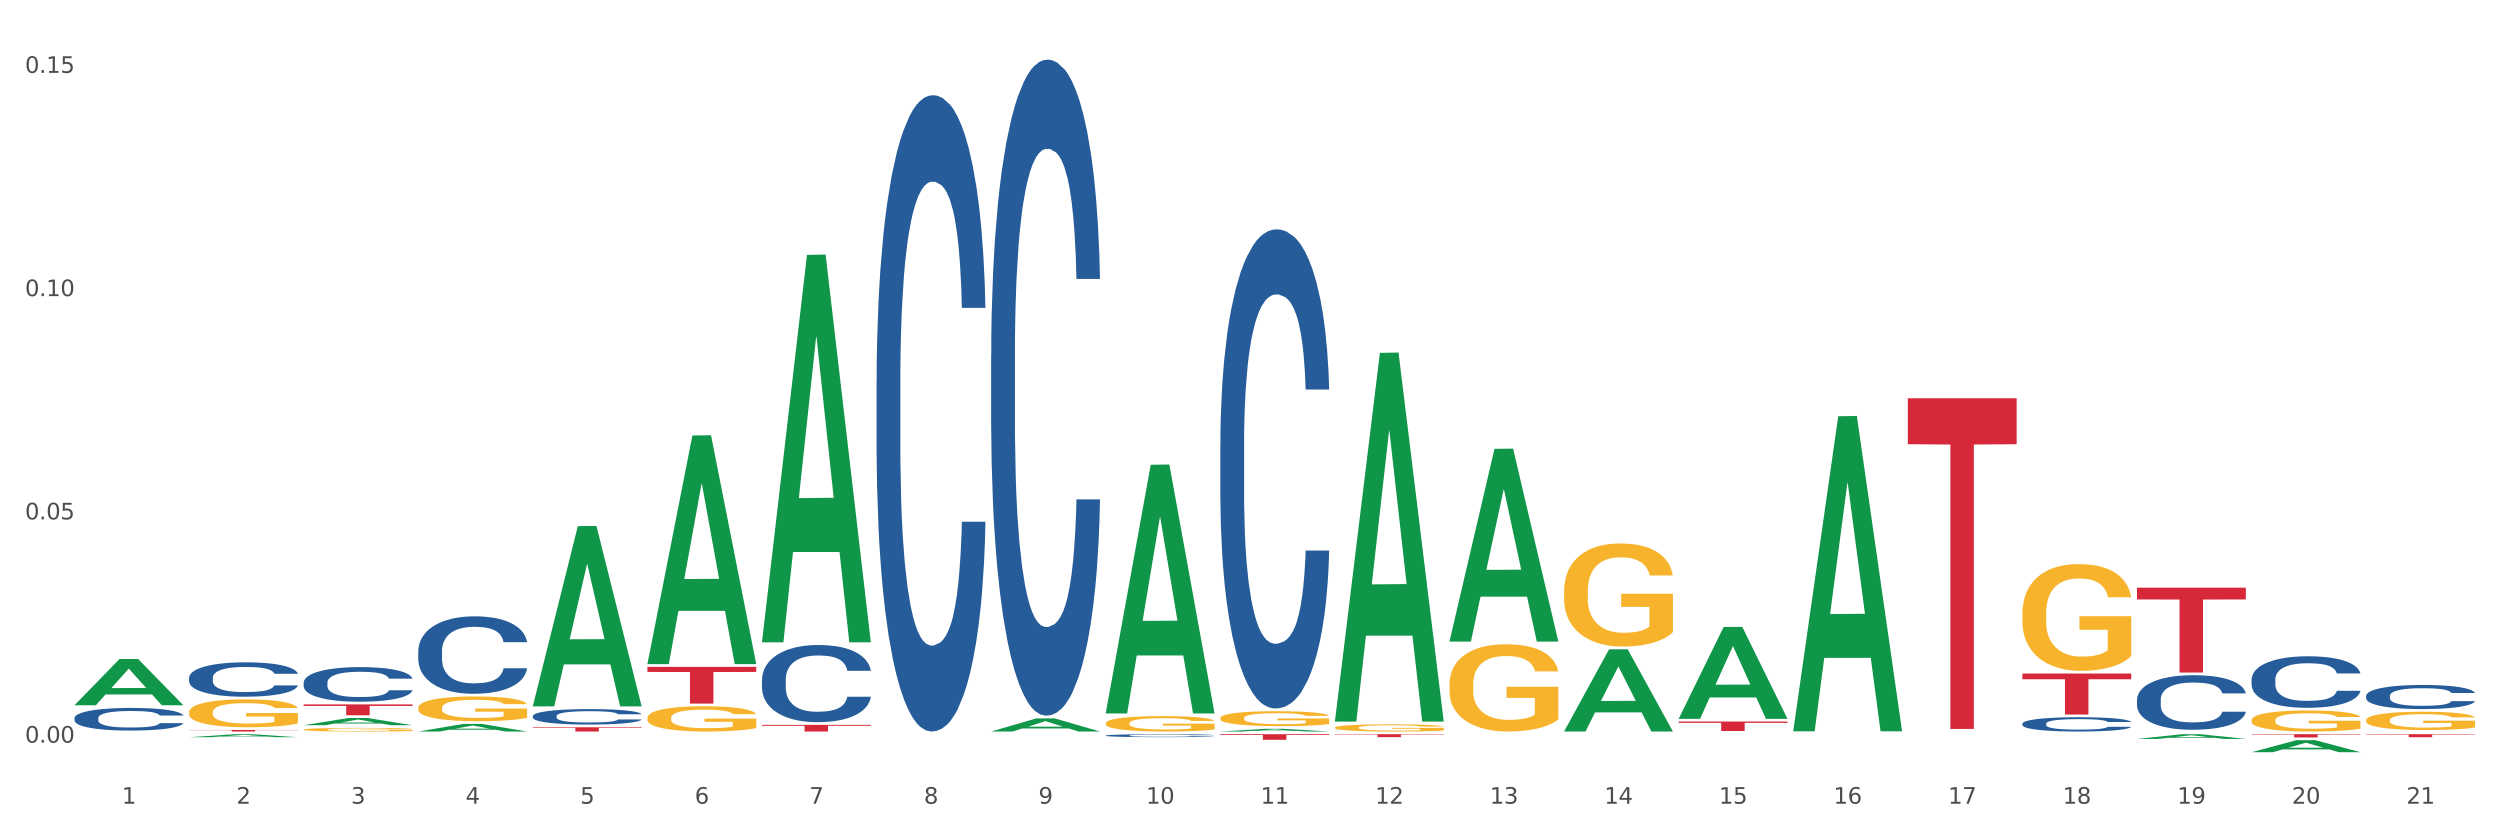 <?xml version="1.0" encoding="utf-8" standalone="no"?>
<!DOCTYPE svg PUBLIC "-//W3C//DTD SVG 1.1//EN"
  "http://www.w3.org/Graphics/SVG/1.1/DTD/svg11.dtd">
<svg xmlns:xlink="http://www.w3.org/1999/xlink" width="1080pt" height="360pt" viewBox="0 0 1080 360" xmlns="http://www.w3.org/2000/svg" version="1.1">
 <rect x="0" y="0" width="1080" height="360" fill="#333333" stroke="none"/>
 <defs>
  <style type="text/css">*{stroke-linejoin: round; stroke-linecap: butt}</style>
 </defs>
 <g id="figure_1">
  <g id="patch_1">
   <path d="M 0 360 
L 1080 360 
L 1080 0 
L 0 0 
z
" style="fill: #ffffff; stroke: #ffffff; stroke-linejoin: miter"/>
  </g>
  <g id="axes_1">
   <g id="matplotlib.axis_1">
    <g id="xtick_1">
     <g id="text_1">
      <!-- 1 -->
      <g style="fill: #4d4d4d" transform="translate(52.633 347.204) scale(0.096 -0.096)">
       <defs>
        <path id="DejaVuSans-31" d="M 794 531 
L 1825 531 
L 1825 4091 
L 703 3866 
L 703 4441 
L 1819 4666 
L 2450 4666 
L 2450 531 
L 3481 531 
L 3481 0 
L 794 0 
L 794 531 
z
" transform="scale(0.016)"/>
       </defs>
       <use xlink:href="#DejaVuSans-31"/>
      </g>
     </g>
    </g>
    <g id="xtick_2">
     <g id="text_2">
      <!-- 2 -->
      <g style="fill: #4d4d4d" transform="translate(102.133 347.204) scale(0.096 -0.096)">
       <defs>
        <path id="DejaVuSans-32" d="M 1228 531 
L 3431 531 
L 3431 0 
L 469 0 
L 469 531 
Q 828 903 1448 1529 
Q 2069 2156 2228 2338 
Q 2531 2678 2651 2914 
Q 2772 3150 2772 3378 
Q 2772 3750 2511 3984 
Q 2250 4219 1831 4219 
Q 1534 4219 1204 4116 
Q 875 4013 500 3803 
L 500 4441 
Q 881 4594 1212 4672 
Q 1544 4750 1819 4750 
Q 2544 4750 2975 4387 
Q 3406 4025 3406 3419 
Q 3406 3131 3298 2873 
Q 3191 2616 2906 2266 
Q 2828 2175 2409 1742 
Q 1991 1309 1228 531 
z
" transform="scale(0.016)"/>
       </defs>
       <use xlink:href="#DejaVuSans-32"/>
      </g>
     </g>
    </g>
    <g id="xtick_3">
     <g id="text_3">
      <!-- 3 -->
      <g style="fill: #4d4d4d" transform="translate(151.633 347.204) scale(0.096 -0.096)">
       <defs>
        <path id="DejaVuSans-33" d="M 2597 2516 
Q 3050 2419 3304 2112 
Q 3559 1806 3559 1356 
Q 3559 666 3084 287 
Q 2609 -91 1734 -91 
Q 1441 -91 1130 -33 
Q 819 25 488 141 
L 488 750 
Q 750 597 1062 519 
Q 1375 441 1716 441 
Q 2309 441 2620 675 
Q 2931 909 2931 1356 
Q 2931 1769 2642 2001 
Q 2353 2234 1838 2234 
L 1294 2234 
L 1294 2753 
L 1863 2753 
Q 2328 2753 2575 2939 
Q 2822 3125 2822 3475 
Q 2822 3834 2567 4026 
Q 2313 4219 1838 4219 
Q 1578 4219 1281 4162 
Q 984 4106 628 3988 
L 628 4550 
Q 988 4650 1302 4700 
Q 1616 4750 1894 4750 
Q 2613 4750 3031 4423 
Q 3450 4097 3450 3541 
Q 3450 3153 3228 2886 
Q 3006 2619 2597 2516 
z
" transform="scale(0.016)"/>
       </defs>
       <use xlink:href="#DejaVuSans-33"/>
      </g>
     </g>
    </g>
    <g id="xtick_4">
     <g id="text_4">
      <!-- 4 -->
      <g style="fill: #4d4d4d" transform="translate(201.133 347.204) scale(0.096 -0.096)">
       <defs>
        <path id="DejaVuSans-34" d="M 2419 4116 
L 825 1625 
L 2419 1625 
L 2419 4116 
z
M 2253 4666 
L 3047 4666 
L 3047 1625 
L 3713 1625 
L 3713 1100 
L 3047 1100 
L 3047 0 
L 2419 0 
L 2419 1100 
L 313 1100 
L 313 1709 
L 2253 4666 
z
" transform="scale(0.016)"/>
       </defs>
       <use xlink:href="#DejaVuSans-34"/>
      </g>
     </g>
    </g>
    <g id="xtick_5">
     <g id="text_5">
      <!-- 5 -->
      <g style="fill: #4d4d4d" transform="translate(250.633 347.204) scale(0.096 -0.096)">
       <defs>
        <path id="DejaVuSans-35" d="M 691 4666 
L 3169 4666 
L 3169 4134 
L 1269 4134 
L 1269 2991 
Q 1406 3038 1543 3061 
Q 1681 3084 1819 3084 
Q 2600 3084 3056 2656 
Q 3513 2228 3513 1497 
Q 3513 744 3044 326 
Q 2575 -91 1722 -91 
Q 1428 -91 1123 -41 
Q 819 9 494 109 
L 494 744 
Q 775 591 1075 516 
Q 1375 441 1709 441 
Q 2250 441 2565 725 
Q 2881 1009 2881 1497 
Q 2881 1984 2565 2268 
Q 2250 2553 1709 2553 
Q 1456 2553 1204 2497 
Q 953 2441 691 2322 
L 691 4666 
z
" transform="scale(0.016)"/>
       </defs>
       <use xlink:href="#DejaVuSans-35"/>
      </g>
     </g>
    </g>
    <g id="xtick_6">
     <g id="text_6">
      <!-- 6 -->
      <g style="fill: #4d4d4d" transform="translate(300.134 347.204) scale(0.096 -0.096)">
       <defs>
        <path id="DejaVuSans-36" d="M 2113 2584 
Q 1688 2584 1439 2293 
Q 1191 2003 1191 1497 
Q 1191 994 1439 701 
Q 1688 409 2113 409 
Q 2538 409 2786 701 
Q 3034 994 3034 1497 
Q 3034 2003 2786 2293 
Q 2538 2584 2113 2584 
z
M 3366 4563 
L 3366 3988 
Q 3128 4100 2886 4159 
Q 2644 4219 2406 4219 
Q 1781 4219 1451 3797 
Q 1122 3375 1075 2522 
Q 1259 2794 1537 2939 
Q 1816 3084 2150 3084 
Q 2853 3084 3261 2657 
Q 3669 2231 3669 1497 
Q 3669 778 3244 343 
Q 2819 -91 2113 -91 
Q 1303 -91 875 529 
Q 447 1150 447 2328 
Q 447 3434 972 4092 
Q 1497 4750 2381 4750 
Q 2619 4750 2861 4703 
Q 3103 4656 3366 4563 
z
" transform="scale(0.016)"/>
       </defs>
       <use xlink:href="#DejaVuSans-36"/>
      </g>
     </g>
    </g>
    <g id="xtick_7">
     <g id="text_7">
      <!-- 7 -->
      <g style="fill: #4d4d4d" transform="translate(349.634 347.204) scale(0.096 -0.096)">
       <defs>
        <path id="DejaVuSans-37" d="M 525 4666 
L 3525 4666 
L 3525 4397 
L 1831 0 
L 1172 0 
L 2766 4134 
L 525 4134 
L 525 4666 
z
" transform="scale(0.016)"/>
       </defs>
       <use xlink:href="#DejaVuSans-37"/>
      </g>
     </g>
    </g>
    <g id="xtick_8">
     <g id="text_8">
      <!-- 8 -->
      <g style="fill: #4d4d4d" transform="translate(399.134 347.204) scale(0.096 -0.096)">
       <defs>
        <path id="DejaVuSans-38" d="M 2034 2216 
Q 1584 2216 1326 1975 
Q 1069 1734 1069 1313 
Q 1069 891 1326 650 
Q 1584 409 2034 409 
Q 2484 409 2743 651 
Q 3003 894 3003 1313 
Q 3003 1734 2745 1975 
Q 2488 2216 2034 2216 
z
M 1403 2484 
Q 997 2584 770 2862 
Q 544 3141 544 3541 
Q 544 4100 942 4425 
Q 1341 4750 2034 4750 
Q 2731 4750 3128 4425 
Q 3525 4100 3525 3541 
Q 3525 3141 3298 2862 
Q 3072 2584 2669 2484 
Q 3125 2378 3379 2068 
Q 3634 1759 3634 1313 
Q 3634 634 3220 271 
Q 2806 -91 2034 -91 
Q 1263 -91 848 271 
Q 434 634 434 1313 
Q 434 1759 690 2068 
Q 947 2378 1403 2484 
z
M 1172 3481 
Q 1172 3119 1398 2916 
Q 1625 2713 2034 2713 
Q 2441 2713 2670 2916 
Q 2900 3119 2900 3481 
Q 2900 3844 2670 4047 
Q 2441 4250 2034 4250 
Q 1625 4250 1398 4047 
Q 1172 3844 1172 3481 
z
" transform="scale(0.016)"/>
       </defs>
       <use xlink:href="#DejaVuSans-38"/>
      </g>
     </g>
    </g>
    <g id="xtick_9">
     <g id="text_9">
      <!-- 9 -->
      <g style="fill: #4d4d4d" transform="translate(448.634 347.204) scale(0.096 -0.096)">
       <defs>
        <path id="DejaVuSans-39" d="M 703 97 
L 703 672 
Q 941 559 1184 500 
Q 1428 441 1663 441 
Q 2288 441 2617 861 
Q 2947 1281 2994 2138 
Q 2813 1869 2534 1725 
Q 2256 1581 1919 1581 
Q 1219 1581 811 2004 
Q 403 2428 403 3163 
Q 403 3881 828 4315 
Q 1253 4750 1959 4750 
Q 2769 4750 3195 4129 
Q 3622 3509 3622 2328 
Q 3622 1225 3098 567 
Q 2575 -91 1691 -91 
Q 1453 -91 1209 -44 
Q 966 3 703 97 
z
M 1959 2075 
Q 2384 2075 2632 2365 
Q 2881 2656 2881 3163 
Q 2881 3666 2632 3958 
Q 2384 4250 1959 4250 
Q 1534 4250 1286 3958 
Q 1038 3666 1038 3163 
Q 1038 2656 1286 2365 
Q 1534 2075 1959 2075 
z
" transform="scale(0.016)"/>
       </defs>
       <use xlink:href="#DejaVuSans-39"/>
      </g>
     </g>
    </g>
    <g id="xtick_10">
     <g id="text_10">
      <!-- 10 -->
      <g style="fill: #4d4d4d" transform="translate(495.079 347.204) scale(0.096 -0.096)">
       <defs>
        <path id="DejaVuSans-30" d="M 2034 4250 
Q 1547 4250 1301 3770 
Q 1056 3291 1056 2328 
Q 1056 1369 1301 889 
Q 1547 409 2034 409 
Q 2525 409 2770 889 
Q 3016 1369 3016 2328 
Q 3016 3291 2770 3770 
Q 2525 4250 2034 4250 
z
M 2034 4750 
Q 2819 4750 3233 4129 
Q 3647 3509 3647 2328 
Q 3647 1150 3233 529 
Q 2819 -91 2034 -91 
Q 1250 -91 836 529 
Q 422 1150 422 2328 
Q 422 3509 836 4129 
Q 1250 4750 2034 4750 
z
" transform="scale(0.016)"/>
       </defs>
       <use xlink:href="#DejaVuSans-31"/>
       <use xlink:href="#DejaVuSans-30" transform="translate(63.623 0)"/>
      </g>
     </g>
    </g>
    <g id="xtick_11">
     <g id="text_11">
      <!-- 11 -->
      <g style="fill: #4d4d4d" transform="translate(544.58 347.204) scale(0.096 -0.096)">
       <use xlink:href="#DejaVuSans-31"/>
       <use xlink:href="#DejaVuSans-31" transform="translate(63.623 0)"/>
      </g>
     </g>
    </g>
    <g id="xtick_12">
     <g id="text_12">
      <!-- 12 -->
      <g style="fill: #4d4d4d" transform="translate(594.08 347.204) scale(0.096 -0.096)">
       <use xlink:href="#DejaVuSans-31"/>
       <use xlink:href="#DejaVuSans-32" transform="translate(63.623 0)"/>
      </g>
     </g>
    </g>
    <g id="xtick_13">
     <g id="text_13">
      <!-- 13 -->
      <g style="fill: #4d4d4d" transform="translate(643.58 347.204) scale(0.096 -0.096)">
       <use xlink:href="#DejaVuSans-31"/>
       <use xlink:href="#DejaVuSans-33" transform="translate(63.623 0)"/>
      </g>
     </g>
    </g>
    <g id="xtick_14">
     <g id="text_14">
      <!-- 14 -->
      <g style="fill: #4d4d4d" transform="translate(693.08 347.204) scale(0.096 -0.096)">
       <use xlink:href="#DejaVuSans-31"/>
       <use xlink:href="#DejaVuSans-34" transform="translate(63.623 0)"/>
      </g>
     </g>
    </g>
    <g id="xtick_15">
     <g id="text_15">
      <!-- 15 -->
      <g style="fill: #4d4d4d" transform="translate(742.58 347.204) scale(0.096 -0.096)">
       <use xlink:href="#DejaVuSans-31"/>
       <use xlink:href="#DejaVuSans-35" transform="translate(63.623 0)"/>
      </g>
     </g>
    </g>
    <g id="xtick_16">
     <g id="text_16">
      <!-- 16 -->
      <g style="fill: #4d4d4d" transform="translate(792.08 347.204) scale(0.096 -0.096)">
       <use xlink:href="#DejaVuSans-31"/>
       <use xlink:href="#DejaVuSans-36" transform="translate(63.623 0)"/>
      </g>
     </g>
    </g>
    <g id="xtick_17">
     <g id="text_17">
      <!-- 17 -->
      <g style="fill: #4d4d4d" transform="translate(841.58 347.204) scale(0.096 -0.096)">
       <use xlink:href="#DejaVuSans-31"/>
       <use xlink:href="#DejaVuSans-37" transform="translate(63.623 0)"/>
      </g>
     </g>
    </g>
    <g id="xtick_18">
     <g id="text_18">
      <!-- 18 -->
      <g style="fill: #4d4d4d" transform="translate(891.08 347.204) scale(0.096 -0.096)">
       <use xlink:href="#DejaVuSans-31"/>
       <use xlink:href="#DejaVuSans-38" transform="translate(63.623 0)"/>
      </g>
     </g>
    </g>
    <g id="xtick_19">
     <g id="text_19">
      <!-- 19 -->
      <g style="fill: #4d4d4d" transform="translate(940.58 347.204) scale(0.096 -0.096)">
       <use xlink:href="#DejaVuSans-31"/>
       <use xlink:href="#DejaVuSans-39" transform="translate(63.623 0)"/>
      </g>
     </g>
    </g>
    <g id="xtick_20">
     <g id="text_20">
      <!-- 20 -->
      <g style="fill: #4d4d4d" transform="translate(990.08 347.204) scale(0.096 -0.096)">
       <use xlink:href="#DejaVuSans-32"/>
       <use xlink:href="#DejaVuSans-30" transform="translate(63.623 0)"/>
      </g>
     </g>
    </g>
    <g id="xtick_21">
     <g id="text_21">
      <!-- 21 -->
      <g style="fill: #4d4d4d" transform="translate(1039.58 347.204) scale(0.096 -0.096)">
       <use xlink:href="#DejaVuSans-32"/>
       <use xlink:href="#DejaVuSans-31" transform="translate(63.623 0)"/>
      </g>
     </g>
    </g>
    <g id="xtick_22"/>
    <g id="xtick_23"/>
    <g id="xtick_24"/>
    <g id="xtick_25"/>
    <g id="xtick_26"/>
    <g id="xtick_27"/>
    <g id="xtick_28"/>
    <g id="xtick_29"/>
    <g id="xtick_30"/>
    <g id="xtick_31"/>
    <g id="xtick_32"/>
    <g id="xtick_33"/>
    <g id="xtick_34"/>
    <g id="xtick_35"/>
    <g id="xtick_36"/>
    <g id="xtick_37"/>
    <g id="xtick_38"/>
    <g id="xtick_39"/>
    <g id="xtick_40"/>
    <g id="xtick_41"/>
   </g>
   <g id="matplotlib.axis_2">
    <g id="ytick_1">
     <g id="text_22">
      <!-- 0.00 -->
      <g style="fill: #4d4d4d" transform="translate(10.8 320.831) scale(0.096 -0.096)">
       <defs>
        <path id="DejaVuSans-2e" d="M 684 794 
L 1344 794 
L 1344 0 
L 684 0 
L 684 794 
z
" transform="scale(0.016)"/>
       </defs>
       <use xlink:href="#DejaVuSans-30"/>
       <use xlink:href="#DejaVuSans-2e" transform="translate(63.623 0)"/>
       <use xlink:href="#DejaVuSans-30" transform="translate(95.41 0)"/>
       <use xlink:href="#DejaVuSans-30" transform="translate(159.033 0)"/>
      </g>
     </g>
    </g>
    <g id="ytick_2">
     <g id="text_23">
      <!-- 0.05 -->
      <g style="fill: #4d4d4d" transform="translate(10.8 224.382) scale(0.096 -0.096)">
       <use xlink:href="#DejaVuSans-30"/>
       <use xlink:href="#DejaVuSans-2e" transform="translate(63.623 0)"/>
       <use xlink:href="#DejaVuSans-30" transform="translate(95.41 0)"/>
       <use xlink:href="#DejaVuSans-35" transform="translate(159.033 0)"/>
      </g>
     </g>
    </g>
    <g id="ytick_3">
     <g id="text_24">
      <!-- 0.10 -->
      <g style="fill: #4d4d4d" transform="translate(10.8 127.932) scale(0.096 -0.096)">
       <use xlink:href="#DejaVuSans-30"/>
       <use xlink:href="#DejaVuSans-2e" transform="translate(63.623 0)"/>
       <use xlink:href="#DejaVuSans-31" transform="translate(95.41 0)"/>
       <use xlink:href="#DejaVuSans-30" transform="translate(159.033 0)"/>
      </g>
     </g>
    </g>
    <g id="ytick_4">
     <g id="text_25">
      <!-- 0.15 -->
      <g style="fill: #4d4d4d" transform="translate(10.8 31.483) scale(0.096 -0.096)">
       <use xlink:href="#DejaVuSans-30"/>
       <use xlink:href="#DejaVuSans-2e" transform="translate(63.623 0)"/>
       <use xlink:href="#DejaVuSans-31" transform="translate(95.41 0)"/>
       <use xlink:href="#DejaVuSans-35" transform="translate(159.033 0)"/>
      </g>
     </g>
    </g>
    <g id="ytick_5"/>
    <g id="ytick_6"/>
    <g id="ytick_7"/>
   </g>
   <g id="PolyCollection_1">
    <path d="M 329.175 313.137 
L 376.2 313.137 
L 376.2 313.537 
L 357.702 313.54 
L 357.702 316.018 
L 347.562 316.018 
L 347.562 313.54 
L 329.175 313.537 
L 329.175 313.14 
L 329.175 313.137 
z
" clip-path="url(#p54930447d0)" style="fill: #d62839"/>
    <path d="M 527.175 317.184 
L 574.2 317.184 
L 574.2 317.517 
L 555.702 317.519 
L 555.702 319.583 
L 545.562 319.583 
L 545.562 317.519 
L 527.175 317.517 
L 527.175 317.186 
L 527.175 317.184 
z
" clip-path="url(#p54930447d0)" style="fill: #d62839"/>
    <path d="M 873.675 290.978 
L 920.7 290.978 
L 920.7 293.437 
L 902.202 293.453 
L 902.202 308.672 
L 892.062 308.672 
L 892.062 293.453 
L 873.675 293.437 
L 873.675 290.994 
L 873.675 290.978 
z
" clip-path="url(#p54930447d0)" style="fill: #d62839"/>
    <path d="M 824.175 172.046 
L 871.2 172.046 
L 871.2 191.898 
L 852.702 192.032 
L 852.702 314.901 
L 842.562 314.901 
L 842.562 192.032 
L 824.175 191.898 
L 824.175 172.18 
L 824.175 172.046 
z
" clip-path="url(#p54930447d0)" style="fill: #d62839"/>
    <path d="M 131.175 304.301 
L 178.2 304.301 
L 178.2 304.954 
L 159.702 304.959 
L 159.702 309.003 
L 149.562 309.003 
L 149.562 304.959 
L 131.175 304.954 
L 131.175 304.305 
L 131.175 304.301 
z
" clip-path="url(#p54930447d0)" style="fill: #d62839"/>
    <path d="M 230.175 314.171 
L 277.2 314.171 
L 277.2 314.428 
L 258.702 314.43 
L 258.702 316.018 
L 248.562 316.018 
L 248.562 314.43 
L 230.175 314.428 
L 230.175 314.173 
L 230.175 314.171 
z
" clip-path="url(#p54930447d0)" style="fill: #d62839"/>
    <path d="M 81.675 315.344 
L 128.7 315.344 
L 128.7 315.438 
L 110.202 315.438 
L 110.202 316.018 
L 100.062 316.018 
L 100.062 315.438 
L 81.675 315.438 
L 81.675 315.345 
L 81.675 315.344 
z
" clip-path="url(#p54930447d0)" style="fill: #d62839"/>
    <path d="M 873.675 312.615 
L 873.731 312.609 
L 873.731 312.451 
L 873.897 312.236 
L 874.509 311.841 
L 875.287 311.542 
L 876.621 311.192 
L 877.344 311.046 
L 878.289 310.882 
L 880.234 310.617 
L 882.457 310.391 
L 884.014 310.267 
L 885.181 310.188 
L 887.794 310.046 
L 889.294 309.984 
L 890.851 309.934 
L 892.185 309.9 
L 894.408 309.86 
L 896.187 309.843 
L 898.244 309.838 
L 899.967 309.843 
L 902.246 309.866 
L 905.581 309.934 
L 906.859 309.973 
L 908.582 310.041 
L 910.361 310.131 
L 911.806 310.221 
L 913.474 310.351 
L 915.197 310.521 
L 916.865 310.735 
L 918.032 310.933 
L 918.977 311.141 
L 919.811 311.395 
L 920.422 311.672 
L 920.7 311.903 
L 910.528 311.903 
L 910.25 311.695 
L 909.694 311.469 
L 909.138 311.316 
L 908.527 311.192 
L 907.582 311.051 
L 906.748 310.961 
L 905.359 310.854 
L 904.08 310.786 
L 903.024 310.746 
L 901.745 310.712 
L 899.022 310.679 
L 897.076 310.679 
L 895.853 310.69 
L 894.353 310.718 
L 893.074 310.758 
L 891.573 310.825 
L 890.406 310.899 
L 889.239 310.995 
L 888.572 311.062 
L 887.571 311.187 
L 886.904 311.288 
L 886.015 311.463 
L 885.515 311.587 
L 884.625 311.909 
L 884.236 312.146 
L 884.069 312.31 
L 883.958 312.49 
L 883.958 313.371 
L 884.292 313.766 
L 884.57 313.935 
L 885.014 314.127 
L 885.848 314.376 
L 887.071 314.618 
L 888.349 314.793 
L 889.406 314.901 
L 890.406 314.98 
L 891.407 315.042 
L 892.63 315.098 
L 893.63 315.132 
L 895.131 315.166 
L 896.91 315.183 
L 898.299 315.183 
L 901.134 315.155 
L 902.413 315.126 
L 903.635 315.087 
L 904.969 315.025 
L 906.026 314.957 
L 906.637 314.906 
L 907.638 314.799 
L 908.416 314.686 
L 909.083 314.556 
L 909.527 314.443 
L 910.028 314.274 
L 910.417 314.082 
L 910.528 313.981 
L 920.7 313.981 
L 920.478 314.184 
L 920.089 314.381 
L 919.31 314.647 
L 918.699 314.799 
L 917.754 314.985 
L 916.753 315.143 
L 915.364 315.318 
L 914.085 315.448 
L 912.751 315.561 
L 911.306 315.662 
L 908.694 315.804 
L 907.749 315.843 
L 905.748 315.911 
L 904.191 315.95 
L 901.912 315.99 
L 899.578 316.012 
L 897.132 316.018 
L 894.964 316.007 
L 892.574 315.973 
L 891.073 315.939 
L 889.406 315.888 
L 887.46 315.809 
L 885.626 315.713 
L 883.903 315.6 
L 882.291 315.471 
L 880.79 315.324 
L 878.844 315.081 
L 877.399 314.844 
L 876.343 314.624 
L 875.62 314.438 
L 874.898 314.201 
L 874.509 314.037 
L 873.897 313.642 
L 873.675 313.275 
L 873.675 312.615 
z
" clip-path="url(#p54930447d0)" style="fill: #255c99"/>
    <path d="M 527.175 192.085 
L 527.231 191.896 
L 527.231 186.602 
L 527.397 179.419 
L 528.009 166.186 
L 528.787 156.167 
L 530.121 144.446 
L 530.844 139.531 
L 531.789 134.048 
L 533.734 125.163 
L 535.957 117.602 
L 537.514 113.443 
L 538.681 110.796 
L 541.294 106.07 
L 542.794 103.991 
L 544.351 102.289 
L 545.685 101.155 
L 547.908 99.832 
L 549.687 99.265 
L 551.744 99.076 
L 553.467 99.265 
L 555.746 100.021 
L 559.081 102.289 
L 560.359 103.613 
L 562.082 105.881 
L 563.861 108.906 
L 565.306 111.93 
L 566.974 116.278 
L 568.697 121.95 
L 570.365 129.133 
L 571.532 135.75 
L 572.477 142.744 
L 573.311 151.251 
L 573.922 160.515 
L 574.2 168.265 
L 564.028 168.265 
L 563.75 161.271 
L 563.194 153.709 
L 562.638 148.605 
L 562.027 144.446 
L 561.082 139.72 
L 560.248 136.695 
L 558.859 133.103 
L 557.58 130.835 
L 556.524 129.511 
L 555.245 128.377 
L 552.522 127.243 
L 550.576 127.243 
L 549.353 127.621 
L 547.853 128.566 
L 546.574 129.89 
L 545.073 132.158 
L 543.906 134.616 
L 542.739 137.829 
L 542.072 140.098 
L 541.071 144.257 
L 540.404 147.66 
L 539.515 153.52 
L 539.015 157.679 
L 538.125 168.454 
L 537.736 176.394 
L 537.569 181.876 
L 537.458 187.926 
L 537.458 217.416 
L 537.792 230.649 
L 538.07 236.321 
L 538.514 242.748 
L 539.348 251.066 
L 540.571 259.195 
L 541.849 265.055 
L 542.906 268.647 
L 543.906 271.294 
L 544.907 273.373 
L 546.13 275.264 
L 547.13 276.398 
L 548.631 277.532 
L 550.41 278.099 
L 551.799 278.099 
L 554.634 277.154 
L 555.913 276.209 
L 557.135 274.886 
L 558.469 272.806 
L 559.526 270.538 
L 560.137 268.836 
L 561.138 265.244 
L 561.916 261.463 
L 562.583 257.115 
L 563.027 253.335 
L 563.528 247.663 
L 563.917 241.236 
L 564.028 237.833 
L 574.2 237.833 
L 573.978 244.639 
L 573.589 251.255 
L 572.81 260.14 
L 572.199 265.244 
L 571.254 271.483 
L 570.253 276.776 
L 568.864 282.636 
L 567.585 286.984 
L 566.251 290.765 
L 564.806 294.168 
L 562.194 298.894 
L 561.249 300.217 
L 559.248 302.486 
L 557.691 303.809 
L 555.412 305.132 
L 553.078 305.889 
L 550.632 306.078 
L 548.464 305.7 
L 546.074 304.565 
L 544.573 303.431 
L 542.906 301.73 
L 540.96 299.083 
L 539.126 295.869 
L 537.403 292.088 
L 535.791 287.74 
L 534.29 282.825 
L 532.344 274.697 
L 530.899 266.757 
L 529.843 259.384 
L 529.12 253.146 
L 528.398 245.206 
L 528.009 239.724 
L 527.397 226.491 
L 527.175 214.203 
L 527.175 192.085 
z
" clip-path="url(#p54930447d0)" style="fill: #255c99"/>
    <path d="M 477.675 317.751 
L 477.731 317.75 
L 477.731 317.718 
L 477.897 317.674 
L 478.509 317.593 
L 479.287 317.532 
L 480.621 317.461 
L 481.344 317.431 
L 482.289 317.397 
L 484.234 317.343 
L 486.457 317.297 
L 488.014 317.271 
L 489.181 317.255 
L 491.794 317.226 
L 493.294 317.214 
L 494.851 317.203 
L 496.185 317.196 
L 498.408 317.188 
L 500.187 317.185 
L 502.244 317.184 
L 503.967 317.185 
L 506.246 317.19 
L 509.581 317.203 
L 510.859 317.211 
L 512.582 317.225 
L 514.361 317.244 
L 515.806 317.262 
L 517.474 317.289 
L 519.197 317.323 
L 520.865 317.367 
L 522.032 317.408 
L 522.977 317.45 
L 523.811 317.502 
L 524.422 317.559 
L 524.7 317.606 
L 514.528 317.606 
L 514.25 317.563 
L 513.694 317.517 
L 513.138 317.486 
L 512.527 317.461 
L 511.582 317.432 
L 510.748 317.413 
L 509.359 317.391 
L 508.08 317.378 
L 507.024 317.369 
L 505.745 317.363 
L 503.022 317.356 
L 501.076 317.356 
L 499.853 317.358 
L 498.353 317.364 
L 497.074 317.372 
L 495.573 317.386 
L 494.406 317.401 
L 493.239 317.42 
L 492.572 317.434 
L 491.571 317.459 
L 490.904 317.48 
L 490.015 317.516 
L 489.515 317.541 
L 488.625 317.607 
L 488.236 317.656 
L 488.069 317.689 
L 487.958 317.726 
L 487.958 317.906 
L 488.292 317.987 
L 488.57 318.021 
L 489.014 318.06 
L 489.848 318.111 
L 491.071 318.161 
L 492.349 318.197 
L 493.406 318.218 
L 494.406 318.235 
L 495.407 318.247 
L 496.63 318.259 
L 497.63 318.266 
L 499.131 318.273 
L 500.91 318.276 
L 502.299 318.276 
L 505.134 318.27 
L 506.413 318.265 
L 507.635 318.257 
L 508.969 318.244 
L 510.026 318.23 
L 510.637 318.22 
L 511.637 318.198 
L 512.416 318.175 
L 513.083 318.148 
L 513.527 318.125 
L 514.028 318.09 
L 514.417 318.051 
L 514.528 318.03 
L 524.7 318.03 
L 524.478 318.072 
L 524.089 318.112 
L 523.31 318.167 
L 522.699 318.198 
L 521.754 318.236 
L 520.753 318.268 
L 519.364 318.304 
L 518.085 318.33 
L 516.751 318.353 
L 515.306 318.374 
L 512.694 318.403 
L 511.749 318.411 
L 509.748 318.425 
L 508.191 318.433 
L 505.912 318.441 
L 503.578 318.446 
L 501.132 318.447 
L 498.964 318.445 
L 496.574 318.438 
L 495.073 318.431 
L 493.406 318.42 
L 491.46 318.404 
L 489.626 318.385 
L 487.903 318.362 
L 486.291 318.335 
L 484.79 318.305 
L 482.844 318.255 
L 481.399 318.207 
L 480.343 318.162 
L 479.62 318.124 
L 478.898 318.075 
L 478.509 318.042 
L 477.897 317.961 
L 477.675 317.886 
L 477.675 317.751 
z
" clip-path="url(#p54930447d0)" style="fill: #255c99"/>
    <path d="M 428.175 153.106 
L 428.231 152.847 
L 428.231 145.6 
L 428.397 135.764 
L 429.009 117.646 
L 429.787 103.928 
L 431.121 87.88 
L 431.844 81.15 
L 432.789 73.644 
L 434.734 61.479 
L 436.957 51.125 
L 438.514 45.431 
L 439.681 41.807 
L 442.294 35.336 
L 443.794 32.489 
L 445.351 30.16 
L 446.685 28.607 
L 448.908 26.795 
L 450.687 26.018 
L 452.744 25.759 
L 454.467 26.018 
L 456.746 27.054 
L 460.081 30.16 
L 461.359 31.972 
L 463.082 35.078 
L 464.861 39.219 
L 466.306 43.36 
L 467.974 49.313 
L 469.697 57.079 
L 471.365 66.914 
L 472.532 75.973 
L 473.477 85.55 
L 474.311 97.198 
L 474.922 109.881 
L 475.2 120.493 
L 465.028 120.493 
L 464.75 110.916 
L 464.194 100.563 
L 463.638 93.574 
L 463.027 87.88 
L 462.082 81.409 
L 461.248 77.268 
L 459.859 72.35 
L 458.58 69.244 
L 457.524 67.432 
L 456.245 65.879 
L 453.522 64.326 
L 451.576 64.326 
L 450.353 64.844 
L 448.853 66.138 
L 447.574 67.95 
L 446.073 71.056 
L 444.906 74.42 
L 443.739 78.821 
L 443.072 81.927 
L 442.071 87.621 
L 441.404 92.28 
L 440.515 100.304 
L 440.015 105.998 
L 439.125 120.752 
L 438.736 131.623 
L 438.569 139.129 
L 438.458 147.412 
L 438.458 187.79 
L 438.792 205.909 
L 439.07 213.674 
L 439.514 222.474 
L 440.348 233.863 
L 441.571 244.993 
L 442.849 253.016 
L 443.906 257.934 
L 444.906 261.558 
L 445.907 264.405 
L 447.13 266.994 
L 448.13 268.547 
L 449.631 270.1 
L 451.41 270.876 
L 452.799 270.876 
L 455.634 269.582 
L 456.913 268.288 
L 458.135 266.476 
L 459.469 263.629 
L 460.526 260.523 
L 461.137 258.193 
L 462.137 253.275 
L 462.916 248.099 
L 463.583 242.145 
L 464.027 236.969 
L 464.528 229.204 
L 464.917 220.403 
L 465.028 215.744 
L 475.2 215.744 
L 474.978 225.062 
L 474.589 234.121 
L 473.81 246.287 
L 473.199 253.275 
L 472.254 261.817 
L 471.253 269.064 
L 469.864 277.088 
L 468.585 283.041 
L 467.251 288.218 
L 465.806 292.877 
L 463.194 299.348 
L 462.249 301.16 
L 460.248 304.266 
L 458.691 306.078 
L 456.412 307.889 
L 454.078 308.925 
L 451.632 309.184 
L 449.464 308.666 
L 447.074 307.113 
L 445.573 305.56 
L 443.906 303.23 
L 441.96 299.607 
L 440.126 295.207 
L 438.403 290.03 
L 436.791 284.077 
L 435.29 277.347 
L 433.344 266.217 
L 431.899 255.346 
L 430.843 245.251 
L 430.12 236.71 
L 429.398 225.839 
L 429.009 218.333 
L 428.397 200.214 
L 428.175 183.39 
L 428.175 153.106 
z
" clip-path="url(#p54930447d0)" style="fill: #255c99"/>
    <path d="M 378.675 164.636 
L 378.731 164.385 
L 378.731 157.356 
L 378.897 147.816 
L 379.509 130.243 
L 380.287 116.937 
L 381.621 101.372 
L 382.344 94.845 
L 383.289 87.565 
L 385.234 75.765 
L 387.457 65.724 
L 389.014 60.201 
L 390.181 56.686 
L 392.794 50.41 
L 394.294 47.648 
L 395.851 45.389 
L 397.185 43.882 
L 399.408 42.125 
L 401.187 41.372 
L 403.244 41.121 
L 404.967 41.372 
L 407.246 42.376 
L 410.581 45.389 
L 411.859 47.146 
L 413.582 50.159 
L 415.361 54.175 
L 416.806 58.192 
L 418.474 63.966 
L 420.197 71.498 
L 421.865 81.037 
L 423.032 89.824 
L 423.977 99.113 
L 424.811 110.41 
L 425.422 122.711 
L 425.7 133.004 
L 415.528 133.004 
L 415.25 123.716 
L 414.694 113.674 
L 414.138 106.895 
L 413.527 101.372 
L 412.582 95.096 
L 411.748 91.079 
L 410.359 86.309 
L 409.08 83.297 
L 408.024 81.54 
L 406.745 80.033 
L 404.022 78.527 
L 402.076 78.527 
L 400.853 79.029 
L 399.353 80.284 
L 398.074 82.042 
L 396.573 85.054 
L 395.406 88.318 
L 394.239 92.586 
L 393.572 95.598 
L 392.571 101.121 
L 391.904 105.64 
L 391.015 113.423 
L 390.515 118.946 
L 389.625 133.255 
L 389.236 143.799 
L 389.069 151.08 
L 388.958 159.113 
L 388.958 198.277 
L 389.292 215.85 
L 389.57 223.381 
L 390.014 231.917 
L 390.848 242.963 
L 392.071 253.758 
L 393.349 261.541 
L 394.406 266.311 
L 395.406 269.825 
L 396.407 272.587 
L 397.63 275.097 
L 398.63 276.604 
L 400.131 278.11 
L 401.91 278.863 
L 403.299 278.863 
L 406.134 277.608 
L 407.413 276.353 
L 408.635 274.595 
L 409.969 271.834 
L 411.026 268.821 
L 411.637 266.562 
L 412.637 261.792 
L 413.416 256.771 
L 414.083 250.997 
L 414.527 245.976 
L 415.028 238.444 
L 415.417 229.909 
L 415.528 225.39 
L 425.7 225.39 
L 425.478 234.428 
L 425.089 243.214 
L 424.31 255.013 
L 423.699 261.792 
L 422.754 270.076 
L 421.753 277.106 
L 420.364 284.888 
L 419.085 290.662 
L 417.751 295.683 
L 416.306 300.202 
L 413.694 306.478 
L 412.749 308.236 
L 410.748 311.248 
L 409.191 313.005 
L 406.912 314.763 
L 404.578 315.767 
L 402.132 316.018 
L 399.964 315.516 
L 397.574 314.01 
L 396.073 312.503 
L 394.406 310.244 
L 392.46 306.729 
L 390.626 302.461 
L 388.903 297.441 
L 387.291 291.666 
L 385.79 285.139 
L 383.844 274.344 
L 382.399 263.8 
L 381.343 254.009 
L 380.62 245.725 
L 379.898 235.181 
L 379.509 227.9 
L 378.897 210.327 
L 378.675 194.009 
L 378.675 164.636 
z
" clip-path="url(#p54930447d0)" style="fill: #255c99"/>
    <path d="M 329.175 293.619 
L 329.231 293.589 
L 329.231 292.736 
L 329.397 291.58 
L 330.009 289.45 
L 330.787 287.836 
L 332.121 285.95 
L 332.844 285.158 
L 333.789 284.276 
L 335.734 282.845 
L 337.957 281.628 
L 339.514 280.958 
L 340.681 280.532 
L 343.294 279.771 
L 344.794 279.436 
L 346.351 279.163 
L 347.685 278.98 
L 349.908 278.767 
L 351.687 278.676 
L 353.744 278.645 
L 355.467 278.676 
L 357.746 278.797 
L 361.081 279.163 
L 362.359 279.376 
L 364.082 279.741 
L 365.861 280.228 
L 367.306 280.715 
L 368.974 281.415 
L 370.697 282.328 
L 372.365 283.484 
L 373.532 284.55 
L 374.477 285.676 
L 375.311 287.045 
L 375.922 288.536 
L 376.2 289.784 
L 366.028 289.784 
L 365.75 288.658 
L 365.194 287.441 
L 364.638 286.619 
L 364.027 285.95 
L 363.082 285.189 
L 362.248 284.702 
L 360.859 284.123 
L 359.58 283.758 
L 358.524 283.545 
L 357.245 283.363 
L 354.522 283.18 
L 352.576 283.18 
L 351.353 283.241 
L 349.853 283.393 
L 348.574 283.606 
L 347.073 283.971 
L 345.906 284.367 
L 344.739 284.884 
L 344.072 285.25 
L 343.071 285.919 
L 342.404 286.467 
L 341.515 287.41 
L 341.015 288.08 
L 340.125 289.815 
L 339.736 291.093 
L 339.569 291.976 
L 339.458 292.95 
L 339.458 297.697 
L 339.792 299.828 
L 340.07 300.741 
L 340.514 301.776 
L 341.348 303.115 
L 342.571 304.423 
L 343.849 305.367 
L 344.906 305.945 
L 345.906 306.371 
L 346.907 306.706 
L 348.13 307.01 
L 349.13 307.193 
L 350.631 307.376 
L 352.41 307.467 
L 353.799 307.467 
L 356.634 307.315 
L 357.913 307.163 
L 359.135 306.95 
L 360.469 306.615 
L 361.526 306.25 
L 362.137 305.976 
L 363.137 305.397 
L 363.916 304.789 
L 364.583 304.089 
L 365.027 303.48 
L 365.528 302.567 
L 365.917 301.532 
L 366.028 300.984 
L 376.2 300.984 
L 375.978 302.08 
L 375.589 303.145 
L 374.81 304.576 
L 374.199 305.397 
L 373.254 306.402 
L 372.253 307.254 
L 370.864 308.197 
L 369.585 308.897 
L 368.251 309.506 
L 366.806 310.054 
L 364.194 310.815 
L 363.249 311.028 
L 361.248 311.393 
L 359.691 311.606 
L 357.412 311.819 
L 355.078 311.941 
L 352.632 311.971 
L 350.464 311.91 
L 348.074 311.728 
L 346.573 311.545 
L 344.906 311.271 
L 342.96 310.845 
L 341.126 310.328 
L 339.403 309.719 
L 337.791 309.019 
L 336.29 308.228 
L 334.344 306.919 
L 332.899 305.641 
L 331.843 304.454 
L 331.12 303.45 
L 330.398 302.171 
L 330.009 301.289 
L 329.397 299.158 
L 329.175 297.18 
L 329.175 293.619 
z
" clip-path="url(#p54930447d0)" style="fill: #255c99"/>
    <path d="M 230.175 309.333 
L 230.231 309.326 
L 230.231 309.156 
L 230.397 308.924 
L 231.009 308.498 
L 231.787 308.175 
L 233.121 307.798 
L 233.844 307.639 
L 234.789 307.463 
L 236.734 307.176 
L 238.957 306.933 
L 240.514 306.799 
L 241.681 306.713 
L 244.294 306.561 
L 245.794 306.494 
L 247.351 306.439 
L 248.685 306.403 
L 250.908 306.36 
L 252.687 306.342 
L 254.744 306.336 
L 256.467 306.342 
L 258.746 306.366 
L 262.081 306.439 
L 263.359 306.482 
L 265.082 306.555 
L 266.861 306.652 
L 268.306 306.75 
L 269.974 306.89 
L 271.697 307.073 
L 273.365 307.304 
L 274.532 307.517 
L 275.477 307.743 
L 276.311 308.017 
L 276.922 308.315 
L 277.2 308.565 
L 267.028 308.565 
L 266.75 308.34 
L 266.194 308.096 
L 265.638 307.932 
L 265.027 307.798 
L 264.082 307.645 
L 263.248 307.548 
L 261.859 307.432 
L 260.58 307.359 
L 259.524 307.316 
L 258.245 307.28 
L 255.522 307.243 
L 253.576 307.243 
L 252.353 307.255 
L 250.853 307.286 
L 249.574 307.329 
L 248.073 307.402 
L 246.906 307.481 
L 245.739 307.584 
L 245.072 307.657 
L 244.071 307.791 
L 243.404 307.901 
L 242.515 308.09 
L 242.015 308.224 
L 241.125 308.571 
L 240.736 308.827 
L 240.569 309.004 
L 240.458 309.199 
L 240.458 310.149 
L 240.792 310.575 
L 241.07 310.758 
L 241.514 310.965 
L 242.348 311.233 
L 243.571 311.495 
L 244.849 311.684 
L 245.906 311.799 
L 246.906 311.885 
L 247.907 311.952 
L 249.13 312.013 
L 250.13 312.049 
L 251.631 312.086 
L 253.41 312.104 
L 254.799 312.104 
L 257.634 312.074 
L 258.913 312.043 
L 260.135 312 
L 261.469 311.933 
L 262.526 311.86 
L 263.137 311.806 
L 264.137 311.69 
L 264.916 311.568 
L 265.583 311.428 
L 266.027 311.306 
L 266.528 311.123 
L 266.917 310.916 
L 267.028 310.807 
L 277.2 310.807 
L 276.978 311.026 
L 276.589 311.239 
L 275.81 311.525 
L 275.199 311.69 
L 274.254 311.891 
L 273.253 312.061 
L 271.864 312.25 
L 270.585 312.39 
L 269.251 312.512 
L 267.806 312.622 
L 265.194 312.774 
L 264.249 312.817 
L 262.248 312.89 
L 260.691 312.932 
L 258.412 312.975 
L 256.078 312.999 
L 253.632 313.005 
L 251.464 312.993 
L 249.074 312.957 
L 247.573 312.92 
L 245.906 312.865 
L 243.96 312.78 
L 242.126 312.677 
L 240.403 312.555 
L 238.791 312.415 
L 237.29 312.256 
L 235.344 311.994 
L 233.899 311.739 
L 232.843 311.501 
L 232.12 311.3 
L 231.398 311.044 
L 231.009 310.868 
L 230.397 310.441 
L 230.175 310.045 
L 230.175 309.333 
z
" clip-path="url(#p54930447d0)" style="fill: #255c99"/>
    <path d="M 180.675 281.289 
L 180.731 281.258 
L 180.731 280.403 
L 180.897 279.242 
L 181.509 277.103 
L 182.287 275.483 
L 183.621 273.589 
L 184.344 272.795 
L 185.289 271.909 
L 187.234 270.473 
L 189.457 269.25 
L 191.014 268.578 
L 192.181 268.15 
L 194.794 267.387 
L 196.294 267.05 
L 197.851 266.775 
L 199.185 266.592 
L 201.408 266.378 
L 203.187 266.287 
L 205.244 266.256 
L 206.967 266.287 
L 209.246 266.409 
L 212.581 266.775 
L 213.859 266.989 
L 215.582 267.356 
L 217.361 267.845 
L 218.806 268.334 
L 220.474 269.036 
L 222.197 269.953 
L 223.865 271.114 
L 225.032 272.184 
L 225.977 273.314 
L 226.811 274.689 
L 227.422 276.186 
L 227.7 277.439 
L 217.528 277.439 
L 217.25 276.308 
L 216.694 275.086 
L 216.138 274.261 
L 215.527 273.589 
L 214.582 272.825 
L 213.748 272.336 
L 212.359 271.756 
L 211.08 271.389 
L 210.024 271.175 
L 208.745 270.992 
L 206.022 270.809 
L 204.076 270.809 
L 202.853 270.87 
L 201.353 271.023 
L 200.074 271.236 
L 198.573 271.603 
L 197.406 272 
L 196.239 272.52 
L 195.572 272.886 
L 194.571 273.559 
L 193.904 274.108 
L 193.015 275.056 
L 192.515 275.728 
L 191.625 277.469 
L 191.236 278.753 
L 191.069 279.639 
L 190.958 280.617 
L 190.958 285.383 
L 191.292 287.522 
L 191.57 288.438 
L 192.014 289.477 
L 192.848 290.822 
L 194.071 292.136 
L 195.349 293.083 
L 196.406 293.663 
L 197.406 294.091 
L 198.407 294.427 
L 199.63 294.733 
L 200.63 294.916 
L 202.131 295.099 
L 203.91 295.191 
L 205.299 295.191 
L 208.134 295.038 
L 209.412 294.885 
L 210.635 294.672 
L 211.969 294.335 
L 213.026 293.969 
L 213.637 293.694 
L 214.637 293.113 
L 215.416 292.502 
L 216.083 291.799 
L 216.527 291.188 
L 217.028 290.272 
L 217.417 289.233 
L 217.528 288.683 
L 227.7 288.683 
L 227.478 289.783 
L 227.089 290.852 
L 226.31 292.288 
L 225.699 293.113 
L 224.754 294.122 
L 223.753 294.977 
L 222.364 295.924 
L 221.085 296.627 
L 219.751 297.238 
L 218.306 297.788 
L 215.694 298.552 
L 214.749 298.766 
L 212.748 299.132 
L 211.191 299.346 
L 208.912 299.56 
L 206.578 299.682 
L 204.132 299.713 
L 201.964 299.652 
L 199.574 299.469 
L 198.073 299.285 
L 196.406 299.01 
L 194.46 298.582 
L 192.626 298.063 
L 190.903 297.452 
L 189.291 296.749 
L 187.79 295.955 
L 185.844 294.641 
L 184.399 293.358 
L 183.343 292.166 
L 182.62 291.158 
L 181.898 289.875 
L 181.509 288.988 
L 180.897 286.85 
L 180.675 284.864 
L 180.675 281.289 
z
" clip-path="url(#p54930447d0)" style="fill: #255c99"/>
    <path d="M 279.675 288.082 
L 326.7 288.082 
L 326.7 290.286 
L 308.202 290.301 
L 308.202 303.943 
L 298.062 303.943 
L 298.062 290.301 
L 279.675 290.286 
L 279.675 288.097 
L 279.675 288.082 
z
" clip-path="url(#p54930447d0)" style="fill: #d62839"/>
    <path d="M 972.675 293.512 
L 972.731 293.491 
L 972.731 292.922 
L 972.897 292.15 
L 973.509 290.727 
L 974.287 289.649 
L 975.621 288.389 
L 976.344 287.86 
L 977.289 287.271 
L 979.234 286.315 
L 981.457 285.502 
L 983.014 285.055 
L 984.181 284.77 
L 986.794 284.262 
L 988.294 284.038 
L 989.851 283.855 
L 991.185 283.733 
L 993.408 283.591 
L 995.187 283.53 
L 997.244 283.51 
L 998.967 283.53 
L 1001.246 283.611 
L 1004.581 283.855 
L 1005.859 283.998 
L 1007.582 284.242 
L 1009.361 284.567 
L 1010.806 284.892 
L 1012.474 285.36 
L 1014.197 285.97 
L 1015.865 286.742 
L 1017.032 287.454 
L 1017.977 288.206 
L 1018.811 289.121 
L 1019.422 290.117 
L 1019.7 290.95 
L 1009.528 290.95 
L 1009.25 290.198 
L 1008.694 289.385 
L 1008.138 288.836 
L 1007.527 288.389 
L 1006.582 287.88 
L 1005.748 287.555 
L 1004.359 287.169 
L 1003.08 286.925 
L 1002.024 286.783 
L 1000.745 286.661 
L 998.022 286.539 
L 996.076 286.539 
L 994.853 286.579 
L 993.353 286.681 
L 992.074 286.823 
L 990.573 287.067 
L 989.406 287.332 
L 988.239 287.677 
L 987.572 287.921 
L 986.571 288.368 
L 985.904 288.734 
L 985.015 289.365 
L 984.515 289.812 
L 983.625 290.971 
L 983.236 291.824 
L 983.069 292.414 
L 982.958 293.064 
L 982.958 296.236 
L 983.292 297.659 
L 983.57 298.269 
L 984.014 298.96 
L 984.848 299.854 
L 986.071 300.729 
L 987.349 301.359 
L 988.406 301.745 
L 989.406 302.03 
L 990.407 302.253 
L 991.63 302.457 
L 992.63 302.579 
L 994.131 302.701 
L 995.91 302.762 
L 997.299 302.762 
L 1000.134 302.66 
L 1001.413 302.558 
L 1002.635 302.416 
L 1003.969 302.192 
L 1005.026 301.948 
L 1005.637 301.765 
L 1006.638 301.379 
L 1007.416 300.973 
L 1008.083 300.505 
L 1008.527 300.098 
L 1009.028 299.489 
L 1009.417 298.797 
L 1009.528 298.431 
L 1019.7 298.431 
L 1019.478 299.163 
L 1019.089 299.875 
L 1018.31 300.83 
L 1017.699 301.379 
L 1016.754 302.05 
L 1015.753 302.619 
L 1014.364 303.249 
L 1013.085 303.717 
L 1011.751 304.124 
L 1010.306 304.49 
L 1007.694 304.998 
L 1006.749 305.14 
L 1004.748 305.384 
L 1003.191 305.526 
L 1000.912 305.669 
L 998.578 305.75 
L 996.132 305.77 
L 993.964 305.73 
L 991.574 305.608 
L 990.073 305.486 
L 988.406 305.303 
L 986.46 305.018 
L 984.626 304.672 
L 982.903 304.266 
L 981.291 303.798 
L 979.79 303.27 
L 977.844 302.396 
L 976.399 301.542 
L 975.343 300.749 
L 974.62 300.078 
L 973.898 299.224 
L 973.509 298.635 
L 972.897 297.212 
L 972.675 295.89 
L 972.675 293.512 
z
" clip-path="url(#p54930447d0)" style="fill: #255c99"/>
    <path d="M 923.175 302.272 
L 923.231 302.251 
L 923.231 301.648 
L 923.397 300.831 
L 924.009 299.325 
L 924.787 298.184 
L 926.121 296.85 
L 926.844 296.291 
L 927.789 295.667 
L 929.734 294.656 
L 931.957 293.795 
L 933.514 293.322 
L 934.681 293.021 
L 937.294 292.483 
L 938.794 292.246 
L 940.351 292.053 
L 941.685 291.923 
L 943.908 291.773 
L 945.687 291.708 
L 947.744 291.687 
L 949.467 291.708 
L 951.746 291.794 
L 955.081 292.053 
L 956.359 292.203 
L 958.082 292.461 
L 959.861 292.806 
L 961.306 293.15 
L 962.974 293.645 
L 964.697 294.29 
L 966.365 295.108 
L 967.532 295.861 
L 968.477 296.657 
L 969.311 297.625 
L 969.922 298.679 
L 970.2 299.561 
L 960.028 299.561 
L 959.75 298.765 
L 959.194 297.905 
L 958.638 297.324 
L 958.027 296.85 
L 957.082 296.313 
L 956.248 295.968 
L 954.859 295.56 
L 953.58 295.301 
L 952.524 295.151 
L 951.245 295.022 
L 948.522 294.893 
L 946.576 294.893 
L 945.353 294.936 
L 943.853 295.043 
L 942.574 295.194 
L 941.073 295.452 
L 939.906 295.732 
L 938.739 296.097 
L 938.072 296.356 
L 937.071 296.829 
L 936.404 297.216 
L 935.515 297.883 
L 935.015 298.357 
L 934.125 299.583 
L 933.736 300.487 
L 933.569 301.111 
L 933.458 301.799 
L 933.458 305.155 
L 933.792 306.661 
L 934.07 307.307 
L 934.514 308.038 
L 935.348 308.985 
L 936.571 309.91 
L 937.849 310.577 
L 938.906 310.986 
L 939.906 311.287 
L 940.907 311.524 
L 942.13 311.739 
L 943.13 311.868 
L 944.631 311.997 
L 946.41 312.062 
L 947.799 312.062 
L 950.634 311.954 
L 951.913 311.847 
L 953.135 311.696 
L 954.469 311.459 
L 955.526 311.201 
L 956.137 311.008 
L 957.138 310.599 
L 957.916 310.168 
L 958.583 309.674 
L 959.027 309.243 
L 959.528 308.598 
L 959.917 307.866 
L 960.028 307.479 
L 970.2 307.479 
L 969.978 308.254 
L 969.589 309.007 
L 968.81 310.018 
L 968.199 310.599 
L 967.254 311.309 
L 966.253 311.911 
L 964.864 312.578 
L 963.585 313.073 
L 962.251 313.503 
L 960.806 313.891 
L 958.194 314.429 
L 957.249 314.579 
L 955.248 314.837 
L 953.691 314.988 
L 951.412 315.139 
L 949.078 315.225 
L 946.632 315.246 
L 944.464 315.203 
L 942.074 315.074 
L 940.573 314.945 
L 938.906 314.751 
L 936.96 314.45 
L 935.126 314.084 
L 933.403 313.654 
L 931.791 313.159 
L 930.29 312.6 
L 928.344 311.675 
L 926.899 310.771 
L 925.843 309.932 
L 925.12 309.222 
L 924.398 308.318 
L 924.009 307.694 
L 923.397 306.188 
L 923.175 304.79 
L 923.175 302.272 
z
" clip-path="url(#p54930447d0)" style="fill: #255c99"/>
    <path d="M 1022.175 300.583 
L 1022.231 300.573 
L 1022.231 300.307 
L 1022.397 299.946 
L 1023.009 299.281 
L 1023.787 298.777 
L 1025.121 298.188 
L 1025.844 297.941 
L 1026.789 297.666 
L 1028.734 297.219 
L 1030.957 296.839 
L 1032.514 296.63 
L 1033.681 296.497 
L 1036.294 296.259 
L 1037.794 296.155 
L 1039.351 296.069 
L 1040.685 296.012 
L 1042.908 295.946 
L 1044.687 295.917 
L 1046.744 295.908 
L 1048.467 295.917 
L 1050.746 295.955 
L 1054.081 296.069 
L 1055.359 296.136 
L 1057.082 296.25 
L 1058.861 296.402 
L 1060.306 296.554 
L 1061.974 296.773 
L 1063.697 297.058 
L 1065.365 297.419 
L 1066.532 297.751 
L 1067.477 298.103 
L 1068.311 298.53 
L 1068.922 298.996 
L 1069.2 299.385 
L 1059.028 299.385 
L 1058.75 299.034 
L 1058.194 298.654 
L 1057.638 298.397 
L 1057.027 298.188 
L 1056.082 297.951 
L 1055.248 297.799 
L 1053.859 297.618 
L 1052.58 297.504 
L 1051.524 297.438 
L 1050.245 297.381 
L 1047.522 297.324 
L 1045.576 297.324 
L 1044.353 297.343 
L 1042.853 297.39 
L 1041.574 297.457 
L 1040.073 297.571 
L 1038.906 297.694 
L 1037.739 297.856 
L 1037.072 297.97 
L 1036.071 298.179 
L 1035.404 298.35 
L 1034.515 298.644 
L 1034.015 298.853 
L 1033.125 299.395 
L 1032.736 299.794 
L 1032.569 300.07 
L 1032.458 300.374 
L 1032.458 301.856 
L 1032.792 302.521 
L 1033.07 302.806 
L 1033.514 303.129 
L 1034.348 303.547 
L 1035.571 303.956 
L 1036.849 304.25 
L 1037.906 304.431 
L 1038.906 304.564 
L 1039.907 304.668 
L 1041.13 304.763 
L 1042.13 304.82 
L 1043.631 304.877 
L 1045.41 304.906 
L 1046.799 304.906 
L 1049.634 304.858 
L 1050.912 304.811 
L 1052.135 304.744 
L 1053.469 304.64 
L 1054.526 304.526 
L 1055.137 304.44 
L 1056.138 304.26 
L 1056.916 304.07 
L 1057.583 303.851 
L 1058.027 303.661 
L 1058.528 303.376 
L 1058.917 303.053 
L 1059.028 302.882 
L 1069.2 302.882 
L 1068.978 303.224 
L 1068.589 303.557 
L 1067.81 304.003 
L 1067.199 304.26 
L 1066.254 304.573 
L 1065.253 304.839 
L 1063.864 305.134 
L 1062.585 305.352 
L 1061.251 305.542 
L 1059.806 305.714 
L 1057.194 305.951 
L 1056.249 306.018 
L 1054.248 306.132 
L 1052.691 306.198 
L 1050.412 306.265 
L 1048.078 306.303 
L 1045.632 306.312 
L 1043.464 306.293 
L 1041.074 306.236 
L 1039.573 306.179 
L 1037.906 306.094 
L 1035.96 305.961 
L 1034.126 305.799 
L 1032.403 305.609 
L 1030.791 305.39 
L 1029.29 305.143 
L 1027.344 304.735 
L 1025.899 304.336 
L 1024.843 303.965 
L 1024.12 303.652 
L 1023.398 303.253 
L 1023.009 302.977 
L 1022.397 302.312 
L 1022.175 301.694 
L 1022.175 300.583 
z
" clip-path="url(#p54930447d0)" style="fill: #255c99"/>
    <path d="M 972.675 317.184 
L 1019.7 317.184 
L 1019.7 317.379 
L 1001.202 317.38 
L 1001.202 318.585 
L 991.062 318.585 
L 991.062 317.38 
L 972.675 317.379 
L 972.675 317.185 
L 972.675 317.184 
z
" clip-path="url(#p54930447d0)" style="fill: #d62839"/>
    <path d="M 32.175 310.221 
L 32.231 310.212 
L 32.231 309.963 
L 32.397 309.624 
L 33.009 308.999 
L 33.787 308.527 
L 35.121 307.974 
L 35.844 307.742 
L 36.789 307.483 
L 38.734 307.064 
L 40.957 306.707 
L 42.514 306.511 
L 43.681 306.386 
L 46.294 306.163 
L 47.794 306.065 
L 49.351 305.985 
L 50.685 305.931 
L 52.908 305.869 
L 54.687 305.842 
L 56.744 305.833 
L 58.467 305.842 
L 60.746 305.878 
L 64.081 305.985 
L 65.359 306.047 
L 67.082 306.154 
L 68.861 306.297 
L 70.306 306.44 
L 71.974 306.645 
L 73.697 306.912 
L 75.365 307.251 
L 76.532 307.563 
L 77.477 307.893 
L 78.311 308.295 
L 78.922 308.732 
L 79.2 309.097 
L 69.028 309.097 
L 68.75 308.767 
L 68.194 308.411 
L 67.638 308.17 
L 67.027 307.974 
L 66.082 307.751 
L 65.248 307.608 
L 63.859 307.439 
L 62.58 307.332 
L 61.524 307.269 
L 60.245 307.216 
L 57.522 307.162 
L 55.576 307.162 
L 54.353 307.18 
L 52.853 307.224 
L 51.574 307.287 
L 50.073 307.394 
L 48.906 307.51 
L 47.739 307.662 
L 47.072 307.769 
L 46.071 307.965 
L 45.404 308.125 
L 44.515 308.402 
L 44.015 308.598 
L 43.125 309.106 
L 42.736 309.481 
L 42.569 309.74 
L 42.458 310.025 
L 42.458 311.416 
L 42.792 312.041 
L 43.07 312.308 
L 43.514 312.611 
L 44.348 313.004 
L 45.571 313.387 
L 46.849 313.664 
L 47.906 313.833 
L 48.906 313.958 
L 49.907 314.056 
L 51.13 314.145 
L 52.13 314.199 
L 53.631 314.252 
L 55.41 314.279 
L 56.799 314.279 
L 59.634 314.235 
L 60.913 314.19 
L 62.135 314.128 
L 63.469 314.03 
L 64.526 313.922 
L 65.137 313.842 
L 66.138 313.673 
L 66.916 313.494 
L 67.583 313.289 
L 68.027 313.111 
L 68.528 312.843 
L 68.917 312.54 
L 69.028 312.38 
L 79.2 312.38 
L 78.978 312.701 
L 78.589 313.013 
L 77.81 313.432 
L 77.199 313.673 
L 76.254 313.967 
L 75.253 314.217 
L 73.864 314.493 
L 72.585 314.698 
L 71.251 314.877 
L 69.806 315.037 
L 67.194 315.26 
L 66.249 315.323 
L 64.248 315.43 
L 62.691 315.492 
L 60.412 315.555 
L 58.078 315.59 
L 55.632 315.599 
L 53.464 315.581 
L 51.074 315.528 
L 49.573 315.474 
L 47.906 315.394 
L 45.96 315.269 
L 44.126 315.118 
L 42.403 314.939 
L 40.791 314.734 
L 39.29 314.502 
L 37.344 314.119 
L 35.899 313.744 
L 34.843 313.396 
L 34.12 313.102 
L 33.398 312.727 
L 33.009 312.469 
L 32.397 311.844 
L 32.175 311.265 
L 32.175 310.221 
z
" clip-path="url(#p54930447d0)" style="fill: #255c99"/>
    <path d="M 131.175 294.905 
L 131.231 294.891 
L 131.231 294.509 
L 131.397 293.99 
L 132.009 293.035 
L 132.787 292.311 
L 134.121 291.465 
L 134.844 291.11 
L 135.789 290.714 
L 137.734 290.073 
L 139.957 289.527 
L 141.514 289.227 
L 142.681 289.036 
L 145.294 288.694 
L 146.794 288.544 
L 148.351 288.421 
L 149.685 288.339 
L 151.908 288.244 
L 153.687 288.203 
L 155.744 288.189 
L 157.467 288.203 
L 159.746 288.258 
L 163.081 288.421 
L 164.359 288.517 
L 166.082 288.681 
L 167.861 288.899 
L 169.306 289.117 
L 170.974 289.431 
L 172.697 289.841 
L 174.365 290.36 
L 175.532 290.837 
L 176.477 291.342 
L 177.311 291.957 
L 177.922 292.625 
L 178.2 293.185 
L 168.028 293.185 
L 167.75 292.68 
L 167.194 292.134 
L 166.638 291.765 
L 166.027 291.465 
L 165.082 291.124 
L 164.248 290.906 
L 162.859 290.646 
L 161.58 290.482 
L 160.524 290.387 
L 159.245 290.305 
L 156.522 290.223 
L 154.576 290.223 
L 153.353 290.25 
L 151.853 290.319 
L 150.574 290.414 
L 149.073 290.578 
L 147.906 290.755 
L 146.739 290.987 
L 146.072 291.151 
L 145.071 291.452 
L 144.404 291.697 
L 143.515 292.12 
L 143.015 292.421 
L 142.125 293.199 
L 141.736 293.772 
L 141.569 294.168 
L 141.458 294.605 
L 141.458 296.734 
L 141.792 297.689 
L 142.07 298.099 
L 142.514 298.563 
L 143.348 299.163 
L 144.571 299.75 
L 145.849 300.173 
L 146.906 300.433 
L 147.906 300.624 
L 148.907 300.774 
L 150.13 300.91 
L 151.13 300.992 
L 152.631 301.074 
L 154.41 301.115 
L 155.799 301.115 
L 158.634 301.047 
L 159.912 300.979 
L 161.135 300.883 
L 162.469 300.733 
L 163.526 300.569 
L 164.137 300.446 
L 165.137 300.187 
L 165.916 299.914 
L 166.583 299.6 
L 167.027 299.327 
L 167.528 298.918 
L 167.917 298.454 
L 168.028 298.208 
L 178.2 298.208 
L 177.978 298.699 
L 177.589 299.177 
L 176.81 299.819 
L 176.199 300.187 
L 175.254 300.637 
L 174.253 301.02 
L 172.864 301.443 
L 171.585 301.757 
L 170.251 302.03 
L 168.806 302.275 
L 166.194 302.617 
L 165.249 302.712 
L 163.248 302.876 
L 161.691 302.972 
L 159.412 303.067 
L 157.078 303.122 
L 154.632 303.135 
L 152.464 303.108 
L 150.074 303.026 
L 148.573 302.944 
L 146.906 302.821 
L 144.96 302.63 
L 143.126 302.398 
L 141.403 302.125 
L 139.791 301.811 
L 138.29 301.456 
L 136.344 300.87 
L 134.899 300.296 
L 133.843 299.764 
L 133.12 299.314 
L 132.398 298.74 
L 132.009 298.344 
L 131.397 297.389 
L 131.175 296.502 
L 131.175 294.905 
z
" clip-path="url(#p54930447d0)" style="fill: #255c99"/>
    <path d="M 81.675 292.797 
L 81.731 292.783 
L 81.731 292.404 
L 81.897 291.888 
L 82.509 290.939 
L 83.287 290.22 
L 84.621 289.379 
L 85.344 289.026 
L 86.289 288.633 
L 88.234 287.995 
L 90.457 287.453 
L 92.014 287.155 
L 93.181 286.965 
L 95.794 286.626 
L 97.294 286.476 
L 98.851 286.354 
L 100.185 286.273 
L 102.408 286.178 
L 104.187 286.137 
L 106.244 286.124 
L 107.967 286.137 
L 110.246 286.192 
L 113.581 286.354 
L 114.859 286.449 
L 116.582 286.612 
L 118.361 286.829 
L 119.806 287.046 
L 121.474 287.358 
L 123.197 287.765 
L 124.865 288.28 
L 126.032 288.755 
L 126.977 289.257 
L 127.811 289.867 
L 128.422 290.532 
L 128.7 291.088 
L 118.528 291.088 
L 118.25 290.586 
L 117.694 290.044 
L 117.138 289.677 
L 116.527 289.379 
L 115.582 289.04 
L 114.748 288.823 
L 113.359 288.565 
L 112.08 288.402 
L 111.024 288.307 
L 109.745 288.226 
L 107.022 288.145 
L 105.076 288.145 
L 103.853 288.172 
L 102.353 288.24 
L 101.074 288.335 
L 99.573 288.497 
L 98.406 288.674 
L 97.239 288.904 
L 96.572 289.067 
L 95.571 289.365 
L 94.904 289.61 
L 94.015 290.03 
L 93.515 290.328 
L 92.625 291.102 
L 92.236 291.671 
L 92.069 292.065 
L 91.958 292.499 
L 91.958 294.614 
L 92.292 295.564 
L 92.57 295.971 
L 93.014 296.432 
L 93.848 297.029 
L 95.071 297.612 
L 96.349 298.032 
L 97.406 298.29 
L 98.406 298.48 
L 99.407 298.629 
L 100.63 298.765 
L 101.63 298.846 
L 103.131 298.928 
L 104.91 298.968 
L 106.299 298.968 
L 109.134 298.901 
L 110.412 298.833 
L 111.635 298.738 
L 112.969 298.589 
L 114.026 298.426 
L 114.637 298.304 
L 115.638 298.046 
L 116.416 297.775 
L 117.083 297.463 
L 117.527 297.192 
L 118.028 296.785 
L 118.417 296.323 
L 118.528 296.079 
L 128.7 296.079 
L 128.478 296.568 
L 128.089 297.042 
L 127.31 297.68 
L 126.699 298.046 
L 125.754 298.494 
L 124.753 298.873 
L 123.364 299.294 
L 122.085 299.606 
L 120.751 299.877 
L 119.306 300.121 
L 116.694 300.46 
L 115.749 300.555 
L 113.748 300.718 
L 112.191 300.813 
L 109.912 300.908 
L 107.578 300.962 
L 105.132 300.976 
L 102.964 300.949 
L 100.574 300.867 
L 99.073 300.786 
L 97.406 300.664 
L 95.46 300.474 
L 93.626 300.243 
L 91.903 299.972 
L 90.291 299.66 
L 88.79 299.307 
L 86.844 298.724 
L 85.399 298.155 
L 84.343 297.626 
L 83.62 297.178 
L 82.898 296.608 
L 82.509 296.215 
L 81.897 295.265 
L 81.675 294.384 
L 81.675 292.797 
z
" clip-path="url(#p54930447d0)" style="fill: #255c99"/>
    <path d="M 923.175 253.872 
L 970.2 253.872 
L 970.2 258.965 
L 951.702 258.999 
L 951.702 290.521 
L 941.562 290.521 
L 941.562 258.999 
L 923.175 258.965 
L 923.175 253.906 
L 923.175 253.872 
z
" clip-path="url(#p54930447d0)" style="fill: #d62839"/>
    <path d="M 428.175 316.007 
L 428.223 316.002 
L 447.615 310.355 
L 455.663 310.349 
L 475.2 316.018 
L 465.892 316.018 
L 461.674 314.698 
L 441.652 314.698 
L 441.507 314.719 
L 437.435 316.018 
L 428.175 316.018 
L 428.175 316.007 
L 444.173 313.91 
L 459.153 313.905 
L 451.736 311.558 
L 451.639 311.547 
L 451.542 311.563 
L 444.125 313.905 
L 444.173 313.91 
L 428.175 316.007 
z
" clip-path="url(#p54930447d0)" style="fill: #109648"/>
    <path d="M 576.675 311.446 
L 576.723 311.296 
L 596.115 152.444 
L 604.163 152.294 
L 623.7 311.745 
L 614.392 311.745 
L 610.174 274.615 
L 590.152 274.615 
L 590.007 275.214 
L 585.935 311.745 
L 576.675 311.745 
L 576.675 311.446 
L 592.673 252.456 
L 607.653 252.307 
L 600.236 186.281 
L 600.139 185.981 
L 600.042 186.43 
L 592.625 252.307 
L 592.673 252.456 
L 576.675 311.446 
z
" clip-path="url(#p54930447d0)" style="fill: #109648"/>
    <path d="M 477.675 308.007 
L 477.723 307.906 
L 497.115 200.767 
L 505.163 200.666 
L 524.7 308.209 
L 515.392 308.209 
L 511.174 283.166 
L 491.152 283.166 
L 491.007 283.57 
L 486.935 308.209 
L 477.675 308.209 
L 477.675 308.007 
L 493.673 268.221 
L 508.653 268.12 
L 501.236 223.588 
L 501.139 223.387 
L 501.042 223.689 
L 493.625 268.12 
L 493.673 268.221 
L 477.675 308.007 
z
" clip-path="url(#p54930447d0)" style="fill: #109648"/>
    <path d="M 180.675 316.012 
L 180.723 316.009 
L 200.115 312.736 
L 208.163 312.733 
L 227.7 316.018 
L 218.392 316.018 
L 214.174 315.253 
L 194.152 315.253 
L 194.007 315.265 
L 189.935 316.018 
L 180.675 316.018 
L 180.675 316.012 
L 196.673 314.797 
L 211.653 314.793 
L 204.236 313.433 
L 204.139 313.427 
L 204.042 313.436 
L 196.625 314.793 
L 196.673 314.797 
L 180.675 316.012 
z
" clip-path="url(#p54930447d0)" style="fill: #109648"/>
    <path d="M 131.175 313.294 
L 131.223 313.291 
L 150.615 310.172 
L 158.663 310.169 
L 178.2 313.3 
L 168.892 313.3 
L 164.674 312.571 
L 144.652 312.571 
L 144.507 312.583 
L 140.435 313.3 
L 131.175 313.3 
L 131.175 313.294 
L 147.173 312.136 
L 162.153 312.133 
L 154.736 310.836 
L 154.639 310.83 
L 154.542 310.839 
L 147.125 312.133 
L 147.173 312.136 
L 131.175 313.294 
z
" clip-path="url(#p54930447d0)" style="fill: #109648"/>
    <path d="M 32.175 304.63 
L 32.223 304.611 
L 51.615 284.7 
L 59.663 284.681 
L 79.2 304.667 
L 69.892 304.667 
L 65.674 300.013 
L 45.652 300.013 
L 45.507 300.088 
L 41.435 304.667 
L 32.175 304.667 
L 32.175 304.63 
L 48.173 297.236 
L 63.153 297.217 
L 55.736 288.941 
L 55.639 288.903 
L 55.542 288.96 
L 48.125 297.217 
L 48.173 297.236 
L 32.175 304.63 
z
" clip-path="url(#p54930447d0)" style="fill: #109648"/>
    <path d="M 81.675 318.476 
L 81.723 318.475 
L 101.115 317.185 
L 109.163 317.184 
L 128.7 318.478 
L 119.392 318.478 
L 115.174 318.177 
L 95.152 318.177 
L 95.007 318.182 
L 90.935 318.478 
L 81.675 318.478 
L 81.675 318.476 
L 97.673 317.997 
L 112.653 317.996 
L 105.236 317.46 
L 105.139 317.457 
L 105.042 317.461 
L 97.625 317.996 
L 97.673 317.997 
L 81.675 318.476 
z
" clip-path="url(#p54930447d0)" style="fill: #109648"/>
    <path d="M 1022.175 317.184 
L 1069.2 317.184 
L 1069.2 317.362 
L 1050.702 317.363 
L 1050.702 318.468 
L 1040.562 318.468 
L 1040.562 317.363 
L 1022.175 317.362 
L 1022.175 317.185 
L 1022.175 317.184 
z
" clip-path="url(#p54930447d0)" style="fill: #d62839"/>
    <path d="M 873.675 265.006 
L 873.731 264.964 
L 873.731 263.448 
L 873.842 262.143 
L 874.397 258.984 
L 875.23 256.373 
L 875.84 254.983 
L 876.451 253.846 
L 877.173 252.709 
L 878.061 251.53 
L 879.671 249.803 
L 880.67 248.918 
L 881.892 247.992 
L 884.113 246.644 
L 885.723 245.886 
L 887.388 245.254 
L 890.109 244.496 
L 891.885 244.159 
L 893.773 243.907 
L 896.049 243.738 
L 897.77 243.696 
L 901.546 243.823 
L 904.766 244.202 
L 906.32 244.496 
L 908.319 245.002 
L 909.374 245.339 
L 911.095 246.013 
L 912.872 246.897 
L 914.093 247.655 
L 915.925 249.087 
L 917.313 250.519 
L 918.59 252.288 
L 919.256 253.509 
L 919.756 254.646 
L 920.2 255.952 
L 920.644 258.015 
L 910.651 258.015 
L 910.262 256.541 
L 909.652 255.151 
L 908.763 253.804 
L 907.986 252.961 
L 906.654 251.909 
L 905.432 251.235 
L 904.155 250.729 
L 902.601 250.308 
L 901.379 250.098 
L 899.658 249.929 
L 896.271 249.971 
L 893.995 250.308 
L 892.441 250.729 
L 891.441 251.108 
L 890.553 251.53 
L 889.554 252.119 
L 888.388 253.004 
L 887.555 253.804 
L 886.722 254.815 
L 886.056 255.825 
L 885.445 257.005 
L 884.945 258.268 
L 884.557 259.574 
L 884.224 261.174 
L 883.946 263.827 
L 883.946 269.597 
L 884.057 270.902 
L 884.335 272.629 
L 884.668 273.935 
L 885.223 275.493 
L 885.723 276.546 
L 886.667 278.062 
L 887.721 279.325 
L 888.554 280.126 
L 889.387 280.799 
L 890.831 281.726 
L 892.441 282.484 
L 893.829 282.947 
L 895.716 283.368 
L 896.993 283.537 
L 898.104 283.621 
L 900.824 283.621 
L 902.767 283.495 
L 904.932 283.2 
L 906.598 282.821 
L 907.986 282.358 
L 909.541 281.6 
L 910.54 280.884 
L 910.54 272.082 
L 898.326 272.04 
L 898.326 266.186 
L 920.7 266.186 
L 920.7 283.368 
L 919.756 284.253 
L 918.701 285.053 
L 917.591 285.769 
L 915.925 286.653 
L 913.927 287.496 
L 912.15 288.085 
L 910.262 288.591 
L 908.042 289.054 
L 905.155 289.475 
L 903.378 289.644 
L 901.157 289.77 
L 898.548 289.812 
L 896.271 289.728 
L 894.051 289.517 
L 891.719 289.138 
L 889.443 288.591 
L 887.721 288.043 
L 886 287.369 
L 884.168 286.485 
L 882.725 285.643 
L 881.614 284.885 
L 880.393 283.916 
L 879.06 282.652 
L 878.061 281.515 
L 877.173 280.336 
L 876.229 278.82 
L 875.563 277.514 
L 874.896 275.872 
L 874.508 274.651 
L 874.064 272.755 
L 873.731 270.102 
L 873.675 265.006 
z
" clip-path="url(#p54930447d0)" style="fill: #f7b32b"/>
    <path d="M 675.675 315.95 
L 675.723 315.917 
L 695.115 280.515 
L 703.163 280.482 
L 722.7 316.017 
L 713.392 316.017 
L 709.174 307.742 
L 689.152 307.742 
L 689.007 307.876 
L 684.935 316.017 
L 675.675 316.017 
L 675.675 315.95 
L 691.673 302.804 
L 706.653 302.771 
L 699.236 288.056 
L 699.139 287.989 
L 699.042 288.089 
L 691.625 302.771 
L 691.673 302.804 
L 675.675 315.95 
z
" clip-path="url(#p54930447d0)" style="fill: #109648"/>
    <path d="M 725.175 310.475 
L 725.223 310.437 
L 744.615 270.857 
L 752.663 270.82 
L 772.2 310.549 
L 762.892 310.549 
L 758.674 301.298 
L 738.652 301.298 
L 738.507 301.447 
L 734.435 310.549 
L 725.175 310.549 
L 725.175 310.475 
L 741.173 295.777 
L 756.153 295.739 
L 748.736 279.288 
L 748.639 279.213 
L 748.542 279.325 
L 741.125 295.739 
L 741.173 295.777 
L 725.175 310.475 
z
" clip-path="url(#p54930447d0)" style="fill: #109648"/>
    <path d="M 626.175 277.009 
L 626.223 276.931 
L 645.615 193.892 
L 653.663 193.814 
L 673.2 277.166 
L 663.892 277.166 
L 659.674 257.756 
L 639.652 257.756 
L 639.507 258.069 
L 635.435 277.166 
L 626.175 277.166 
L 626.175 277.009 
L 642.173 246.173 
L 657.153 246.095 
L 649.736 211.58 
L 649.639 211.423 
L 649.542 211.658 
L 642.125 246.095 
L 642.173 246.173 
L 626.175 277.009 
z
" clip-path="url(#p54930447d0)" style="fill: #109648"/>
    <path d="M 923.175 319.203 
L 923.223 319.202 
L 942.615 317.186 
L 950.663 317.184 
L 970.2 319.207 
L 960.892 319.207 
L 956.674 318.736 
L 936.652 318.736 
L 936.507 318.744 
L 932.435 319.207 
L 923.175 319.207 
L 923.175 319.203 
L 939.173 318.455 
L 954.153 318.453 
L 946.736 317.615 
L 946.639 317.611 
L 946.542 317.617 
L 939.125 318.453 
L 939.173 318.455 
L 923.175 319.203 
z
" clip-path="url(#p54930447d0)" style="fill: #109648"/>
    <path d="M 180.675 305.818 
L 180.731 305.808 
L 180.731 305.457 
L 180.842 305.154 
L 181.397 304.422 
L 182.23 303.817 
L 182.84 303.495 
L 183.451 303.231 
L 184.173 302.968 
L 185.061 302.694 
L 186.671 302.294 
L 187.67 302.089 
L 188.892 301.874 
L 191.113 301.562 
L 192.723 301.386 
L 194.388 301.24 
L 197.109 301.064 
L 198.885 300.986 
L 200.773 300.928 
L 203.049 300.888 
L 204.77 300.879 
L 208.546 300.908 
L 211.766 300.996 
L 213.32 301.064 
L 215.319 301.181 
L 216.374 301.259 
L 218.095 301.416 
L 219.872 301.621 
L 221.093 301.796 
L 222.925 302.128 
L 224.313 302.46 
L 225.59 302.87 
L 226.256 303.153 
L 226.756 303.417 
L 227.2 303.719 
L 227.644 304.197 
L 217.651 304.197 
L 217.262 303.856 
L 216.652 303.534 
L 215.763 303.221 
L 214.986 303.026 
L 213.654 302.782 
L 212.432 302.626 
L 211.155 302.509 
L 209.601 302.411 
L 208.379 302.362 
L 206.658 302.323 
L 203.271 302.333 
L 200.995 302.411 
L 199.441 302.509 
L 198.441 302.597 
L 197.553 302.694 
L 196.554 302.831 
L 195.388 303.036 
L 194.555 303.221 
L 193.722 303.456 
L 193.056 303.69 
L 192.445 303.963 
L 191.945 304.256 
L 191.557 304.559 
L 191.224 304.93 
L 190.946 305.545 
L 190.946 306.882 
L 191.057 307.184 
L 191.335 307.585 
L 191.668 307.887 
L 192.223 308.248 
L 192.723 308.492 
L 193.667 308.844 
L 194.721 309.137 
L 195.554 309.322 
L 196.387 309.478 
L 197.831 309.693 
L 199.441 309.869 
L 200.829 309.976 
L 202.716 310.074 
L 203.993 310.113 
L 205.104 310.132 
L 207.824 310.132 
L 209.767 310.103 
L 211.932 310.035 
L 213.598 309.947 
L 214.986 309.839 
L 216.541 309.664 
L 217.54 309.498 
L 217.54 307.458 
L 205.326 307.448 
L 205.326 306.091 
L 227.7 306.091 
L 227.7 310.074 
L 226.756 310.279 
L 225.701 310.464 
L 224.591 310.63 
L 222.925 310.835 
L 220.927 311.03 
L 219.15 311.167 
L 217.262 311.284 
L 215.042 311.391 
L 212.155 311.489 
L 210.378 311.528 
L 208.157 311.557 
L 205.548 311.567 
L 203.271 311.548 
L 201.051 311.499 
L 198.719 311.411 
L 196.443 311.284 
L 194.721 311.157 
L 193 311.001 
L 191.168 310.796 
L 189.725 310.601 
L 188.614 310.425 
L 187.393 310.201 
L 186.06 309.908 
L 185.061 309.644 
L 184.173 309.371 
L 183.229 309.02 
L 182.563 308.717 
L 181.896 308.336 
L 181.508 308.053 
L 181.064 307.614 
L 180.731 306.999 
L 180.675 305.818 
z
" clip-path="url(#p54930447d0)" style="fill: #f7b32b"/>
    <path d="M 279.675 310.15 
L 279.731 310.14 
L 279.731 309.782 
L 279.842 309.473 
L 280.397 308.726 
L 281.23 308.108 
L 281.84 307.779 
L 282.451 307.51 
L 283.173 307.241 
L 284.061 306.962 
L 285.671 306.554 
L 286.67 306.345 
L 287.892 306.125 
L 290.113 305.807 
L 291.723 305.627 
L 293.388 305.478 
L 296.109 305.298 
L 297.885 305.219 
L 299.773 305.159 
L 302.049 305.119 
L 303.77 305.109 
L 307.546 305.139 
L 310.766 305.229 
L 312.32 305.298 
L 314.319 305.418 
L 315.374 305.498 
L 317.095 305.657 
L 318.872 305.866 
L 320.093 306.046 
L 321.925 306.384 
L 323.313 306.723 
L 324.59 307.142 
L 325.256 307.43 
L 325.756 307.699 
L 326.2 308.008 
L 326.644 308.496 
L 316.651 308.496 
L 316.262 308.148 
L 315.652 307.819 
L 314.763 307.5 
L 313.986 307.301 
L 312.654 307.052 
L 311.432 306.892 
L 310.155 306.773 
L 308.601 306.673 
L 307.379 306.623 
L 305.658 306.584 
L 302.271 306.594 
L 299.995 306.673 
L 298.441 306.773 
L 297.441 306.863 
L 296.553 306.962 
L 295.554 307.102 
L 294.388 307.311 
L 293.555 307.5 
L 292.722 307.739 
L 292.056 307.978 
L 291.445 308.257 
L 290.945 308.556 
L 290.557 308.865 
L 290.224 309.244 
L 289.946 309.871 
L 289.946 311.236 
L 290.057 311.545 
L 290.335 311.953 
L 290.668 312.262 
L 291.223 312.631 
L 291.723 312.88 
L 292.667 313.239 
L 293.721 313.537 
L 294.554 313.727 
L 295.387 313.886 
L 296.831 314.105 
L 298.441 314.285 
L 299.829 314.394 
L 301.716 314.494 
L 302.993 314.534 
L 304.104 314.554 
L 306.824 314.554 
L 308.767 314.524 
L 310.932 314.454 
L 312.598 314.364 
L 313.986 314.255 
L 315.541 314.075 
L 316.54 313.906 
L 316.54 311.824 
L 304.326 311.814 
L 304.326 310.429 
L 326.7 310.429 
L 326.7 314.494 
L 325.756 314.703 
L 324.701 314.892 
L 323.591 315.062 
L 321.925 315.271 
L 319.927 315.47 
L 318.15 315.61 
L 316.262 315.729 
L 314.042 315.839 
L 311.155 315.938 
L 309.378 315.978 
L 307.157 316.008 
L 304.548 316.018 
L 302.271 315.998 
L 300.051 315.948 
L 297.719 315.859 
L 295.443 315.729 
L 293.721 315.6 
L 292 315.44 
L 290.168 315.231 
L 288.725 315.032 
L 287.614 314.852 
L 286.393 314.623 
L 285.06 314.324 
L 284.061 314.055 
L 283.173 313.777 
L 282.229 313.418 
L 281.563 313.109 
L 280.896 312.72 
L 280.508 312.432 
L 280.064 311.983 
L 279.731 311.356 
L 279.675 310.15 
z
" clip-path="url(#p54930447d0)" style="fill: #f7b32b"/>
    <path d="M 81.675 307.704 
L 81.731 307.693 
L 81.731 307.297 
L 81.842 306.956 
L 82.397 306.132 
L 83.23 305.45 
L 83.84 305.087 
L 84.451 304.791 
L 85.173 304.494 
L 86.061 304.186 
L 87.671 303.735 
L 88.67 303.504 
L 89.892 303.263 
L 92.113 302.911 
L 93.723 302.713 
L 95.388 302.548 
L 98.109 302.35 
L 99.885 302.262 
L 101.773 302.196 
L 104.049 302.152 
L 105.77 302.141 
L 109.546 302.174 
L 112.766 302.273 
L 114.32 302.35 
L 116.319 302.482 
L 117.374 302.57 
L 119.095 302.746 
L 120.872 302.977 
L 122.093 303.175 
L 123.925 303.548 
L 125.313 303.922 
L 126.59 304.384 
L 127.256 304.703 
L 127.756 304.999 
L 128.2 305.34 
L 128.644 305.879 
L 118.651 305.879 
L 118.262 305.494 
L 117.652 305.131 
L 116.763 304.78 
L 115.986 304.56 
L 114.654 304.285 
L 113.432 304.109 
L 112.155 303.977 
L 110.601 303.867 
L 109.379 303.812 
L 107.658 303.768 
L 104.271 303.779 
L 101.995 303.867 
L 100.441 303.977 
L 99.441 304.076 
L 98.553 304.186 
L 97.554 304.34 
L 96.388 304.571 
L 95.555 304.78 
L 94.722 305.043 
L 94.056 305.307 
L 93.445 305.615 
L 92.945 305.945 
L 92.557 306.286 
L 92.224 306.703 
L 91.946 307.396 
L 91.946 308.902 
L 92.057 309.243 
L 92.335 309.693 
L 92.668 310.034 
L 93.223 310.441 
L 93.723 310.716 
L 94.667 311.111 
L 95.721 311.441 
L 96.554 311.65 
L 97.387 311.826 
L 98.831 312.068 
L 100.441 312.266 
L 101.829 312.387 
L 103.716 312.496 
L 104.993 312.54 
L 106.104 312.562 
L 108.824 312.562 
L 110.767 312.529 
L 112.932 312.452 
L 114.598 312.354 
L 115.986 312.233 
L 117.541 312.035 
L 118.54 311.848 
L 118.54 309.55 
L 106.326 309.539 
L 106.326 308.011 
L 128.7 308.011 
L 128.7 312.496 
L 127.756 312.727 
L 126.701 312.936 
L 125.591 313.123 
L 123.925 313.354 
L 121.927 313.574 
L 120.15 313.728 
L 118.262 313.86 
L 116.042 313.98 
L 113.155 314.09 
L 111.378 314.134 
L 109.157 314.167 
L 106.548 314.178 
L 104.271 314.156 
L 102.051 314.101 
L 99.719 314.002 
L 97.443 313.86 
L 95.721 313.717 
L 94 313.541 
L 92.168 313.31 
L 90.725 313.09 
L 89.614 312.892 
L 88.393 312.639 
L 87.06 312.31 
L 86.061 312.013 
L 85.173 311.705 
L 84.229 311.309 
L 83.563 310.968 
L 82.896 310.54 
L 82.508 310.221 
L 82.064 309.726 
L 81.731 309.034 
L 81.675 307.704 
z
" clip-path="url(#p54930447d0)" style="fill: #f7b32b"/>
    <path d="M 477.675 312.445 
L 477.731 312.439 
L 477.731 312.22 
L 477.842 312.032 
L 478.397 311.577 
L 479.23 311.201 
L 479.84 311.001 
L 480.451 310.837 
L 481.173 310.673 
L 482.061 310.503 
L 483.671 310.255 
L 484.67 310.127 
L 485.892 309.994 
L 488.113 309.8 
L 489.723 309.69 
L 491.388 309.599 
L 494.109 309.49 
L 495.885 309.442 
L 497.773 309.405 
L 500.049 309.381 
L 501.77 309.375 
L 505.546 309.393 
L 508.766 309.448 
L 510.32 309.49 
L 512.319 309.563 
L 513.374 309.611 
L 515.095 309.709 
L 516.872 309.836 
L 518.093 309.945 
L 519.925 310.151 
L 521.313 310.358 
L 522.59 310.612 
L 523.256 310.788 
L 523.756 310.952 
L 524.2 311.14 
L 524.644 311.438 
L 514.651 311.438 
L 514.262 311.225 
L 513.652 311.025 
L 512.763 310.831 
L 511.986 310.71 
L 510.654 310.558 
L 509.432 310.461 
L 508.155 310.388 
L 506.601 310.327 
L 505.379 310.297 
L 503.658 310.273 
L 500.271 310.279 
L 497.995 310.327 
L 496.441 310.388 
L 495.441 310.443 
L 494.553 310.503 
L 493.554 310.588 
L 492.388 310.716 
L 491.555 310.831 
L 490.722 310.976 
L 490.056 311.122 
L 489.445 311.292 
L 488.945 311.474 
L 488.557 311.662 
L 488.224 311.893 
L 487.946 312.275 
L 487.946 313.106 
L 488.057 313.294 
L 488.335 313.543 
L 488.668 313.731 
L 489.223 313.955 
L 489.723 314.107 
L 490.667 314.325 
L 491.721 314.507 
L 492.554 314.623 
L 493.387 314.72 
L 494.831 314.853 
L 496.441 314.962 
L 497.829 315.029 
L 499.716 315.09 
L 500.993 315.114 
L 502.104 315.126 
L 504.824 315.126 
L 506.767 315.108 
L 508.932 315.066 
L 510.598 315.011 
L 511.986 314.944 
L 513.541 314.835 
L 514.54 314.732 
L 514.54 313.464 
L 502.326 313.458 
L 502.326 312.615 
L 524.7 312.615 
L 524.7 315.09 
L 523.756 315.217 
L 522.701 315.333 
L 521.591 315.436 
L 519.925 315.563 
L 517.927 315.684 
L 516.15 315.769 
L 514.262 315.842 
L 512.042 315.909 
L 509.155 315.97 
L 507.378 315.994 
L 505.157 316.012 
L 502.548 316.018 
L 500.271 316.006 
L 498.051 315.976 
L 495.719 315.921 
L 493.443 315.842 
L 491.721 315.763 
L 490 315.666 
L 488.168 315.539 
L 486.725 315.417 
L 485.614 315.308 
L 484.393 315.169 
L 483.06 314.987 
L 482.061 314.823 
L 481.173 314.653 
L 480.229 314.435 
L 479.563 314.247 
L 478.896 314.01 
L 478.508 313.834 
L 478.064 313.561 
L 477.731 313.179 
L 477.675 312.445 
z
" clip-path="url(#p54930447d0)" style="fill: #f7b32b"/>
    <path d="M 131.175 315.183 
L 131.231 315.182 
L 131.231 315.131 
L 131.342 315.087 
L 131.897 314.98 
L 132.73 314.892 
L 133.34 314.846 
L 133.951 314.807 
L 134.673 314.769 
L 135.561 314.729 
L 137.171 314.671 
L 138.17 314.641 
L 139.392 314.61 
L 141.613 314.565 
L 143.223 314.539 
L 144.888 314.518 
L 147.609 314.493 
L 149.385 314.481 
L 151.273 314.473 
L 153.549 314.467 
L 155.27 314.466 
L 159.046 314.47 
L 162.266 314.483 
L 163.82 314.493 
L 165.819 314.51 
L 166.874 314.521 
L 168.595 314.544 
L 170.372 314.573 
L 171.593 314.599 
L 173.425 314.647 
L 174.813 314.695 
L 176.09 314.755 
L 176.756 314.796 
L 177.256 314.834 
L 177.7 314.878 
L 178.144 314.948 
L 168.151 314.948 
L 167.762 314.898 
L 167.152 314.851 
L 166.263 314.806 
L 165.486 314.778 
L 164.154 314.742 
L 162.932 314.719 
L 161.655 314.702 
L 160.101 314.688 
L 158.879 314.681 
L 157.158 314.676 
L 153.771 314.677 
L 151.495 314.688 
L 149.941 314.702 
L 148.941 314.715 
L 148.053 314.729 
L 147.054 314.749 
L 145.888 314.779 
L 145.055 314.806 
L 144.222 314.84 
L 143.556 314.874 
L 142.945 314.914 
L 142.445 314.956 
L 142.057 315 
L 141.724 315.054 
L 141.446 315.143 
L 141.446 315.338 
L 141.557 315.382 
L 141.835 315.44 
L 142.168 315.484 
L 142.723 315.536 
L 143.223 315.571 
L 144.167 315.623 
L 145.221 315.665 
L 146.054 315.692 
L 146.887 315.715 
L 148.331 315.746 
L 149.941 315.771 
L 151.329 315.787 
L 153.216 315.801 
L 154.493 315.807 
L 155.604 315.81 
L 158.324 315.81 
L 160.267 315.805 
L 162.432 315.795 
L 164.098 315.783 
L 165.486 315.767 
L 167.041 315.742 
L 168.04 315.718 
L 168.04 315.421 
L 155.826 315.42 
L 155.826 315.223 
L 178.2 315.223 
L 178.2 315.801 
L 177.256 315.831 
L 176.201 315.858 
L 175.091 315.882 
L 173.425 315.912 
L 171.427 315.94 
L 169.65 315.96 
L 167.762 315.977 
L 165.542 315.993 
L 162.655 316.007 
L 160.878 316.012 
L 158.657 316.017 
L 156.048 316.018 
L 153.771 316.015 
L 151.551 316.008 
L 149.219 315.995 
L 146.943 315.977 
L 145.221 315.959 
L 143.5 315.936 
L 141.668 315.906 
L 140.225 315.878 
L 139.114 315.852 
L 137.893 315.82 
L 136.56 315.777 
L 135.561 315.739 
L 134.673 315.699 
L 133.729 315.648 
L 133.063 315.604 
L 132.396 315.549 
L 132.008 315.508 
L 131.564 315.444 
L 131.231 315.355 
L 131.175 315.183 
z
" clip-path="url(#p54930447d0)" style="fill: #f7b32b"/>
    <path d="M 675.675 255.36 
L 675.731 255.32 
L 675.731 253.856 
L 675.842 252.595 
L 676.397 249.544 
L 677.23 247.023 
L 677.84 245.681 
L 678.451 244.582 
L 679.173 243.484 
L 680.061 242.345 
L 681.671 240.678 
L 682.67 239.824 
L 683.892 238.929 
L 686.113 237.628 
L 687.723 236.895 
L 689.388 236.285 
L 692.109 235.553 
L 693.885 235.228 
L 695.773 234.984 
L 698.049 234.821 
L 699.77 234.781 
L 703.546 234.903 
L 706.766 235.269 
L 708.32 235.553 
L 710.319 236.041 
L 711.374 236.367 
L 713.095 237.017 
L 714.872 237.872 
L 716.093 238.604 
L 717.925 239.987 
L 719.313 241.369 
L 720.59 243.078 
L 721.256 244.257 
L 721.756 245.355 
L 722.2 246.616 
L 722.644 248.609 
L 712.651 248.609 
L 712.262 247.185 
L 711.652 245.843 
L 710.763 244.542 
L 709.986 243.728 
L 708.654 242.712 
L 707.432 242.061 
L 706.155 241.573 
L 704.601 241.166 
L 703.379 240.963 
L 701.658 240.8 
L 698.271 240.841 
L 695.995 241.166 
L 694.441 241.573 
L 693.441 241.939 
L 692.553 242.345 
L 691.554 242.915 
L 690.388 243.769 
L 689.555 244.542 
L 688.722 245.518 
L 688.056 246.494 
L 687.445 247.633 
L 686.945 248.853 
L 686.557 250.114 
L 686.224 251.659 
L 685.946 254.222 
L 685.946 259.794 
L 686.057 261.055 
L 686.335 262.722 
L 686.668 263.983 
L 687.223 265.488 
L 687.723 266.505 
L 688.667 267.969 
L 689.721 269.189 
L 690.554 269.962 
L 691.387 270.612 
L 692.831 271.507 
L 694.441 272.239 
L 695.829 272.687 
L 697.716 273.093 
L 698.993 273.256 
L 700.104 273.337 
L 702.824 273.337 
L 704.767 273.215 
L 706.932 272.931 
L 708.598 272.565 
L 709.986 272.117 
L 711.541 271.385 
L 712.54 270.694 
L 712.54 262.193 
L 700.326 262.153 
L 700.326 256.499 
L 722.7 256.499 
L 722.7 273.093 
L 721.756 273.948 
L 720.701 274.72 
L 719.591 275.412 
L 717.925 276.266 
L 715.927 277.079 
L 714.15 277.649 
L 712.262 278.137 
L 710.042 278.584 
L 707.155 278.991 
L 705.378 279.154 
L 703.157 279.276 
L 700.548 279.316 
L 698.271 279.235 
L 696.051 279.032 
L 693.719 278.665 
L 691.443 278.137 
L 689.721 277.608 
L 688 276.957 
L 686.168 276.103 
L 684.725 275.29 
L 683.614 274.558 
L 682.393 273.622 
L 681.06 272.402 
L 680.061 271.304 
L 679.173 270.165 
L 678.229 268.701 
L 677.563 267.44 
L 676.896 265.854 
L 676.508 264.674 
L 676.064 262.844 
L 675.731 260.282 
L 675.675 255.36 
z
" clip-path="url(#p54930447d0)" style="fill: #f7b32b"/>
    <path d="M 1022.175 311.125 
L 1022.231 311.118 
L 1022.231 310.859 
L 1022.342 310.635 
L 1022.897 310.095 
L 1023.73 309.648 
L 1024.34 309.41 
L 1024.951 309.215 
L 1025.673 309.02 
L 1026.561 308.819 
L 1028.171 308.523 
L 1029.17 308.372 
L 1030.392 308.213 
L 1032.613 307.982 
L 1034.223 307.853 
L 1035.888 307.745 
L 1038.609 307.615 
L 1040.385 307.557 
L 1042.273 307.514 
L 1044.549 307.485 
L 1046.27 307.478 
L 1050.046 307.499 
L 1053.266 307.564 
L 1054.82 307.615 
L 1056.819 307.701 
L 1057.874 307.759 
L 1059.595 307.874 
L 1061.372 308.026 
L 1062.593 308.155 
L 1064.425 308.401 
L 1065.813 308.646 
L 1067.09 308.948 
L 1067.756 309.157 
L 1068.256 309.352 
L 1068.7 309.576 
L 1069.144 309.929 
L 1059.151 309.929 
L 1058.762 309.676 
L 1058.152 309.439 
L 1057.263 309.208 
L 1056.486 309.064 
L 1055.154 308.884 
L 1053.932 308.768 
L 1052.655 308.682 
L 1051.101 308.61 
L 1049.879 308.574 
L 1048.158 308.545 
L 1044.771 308.552 
L 1042.495 308.61 
L 1040.941 308.682 
L 1039.941 308.747 
L 1039.053 308.819 
L 1038.054 308.92 
L 1036.888 309.071 
L 1036.055 309.208 
L 1035.222 309.381 
L 1034.556 309.554 
L 1033.945 309.756 
L 1033.445 309.972 
L 1033.057 310.195 
L 1032.724 310.469 
L 1032.446 310.924 
L 1032.446 311.911 
L 1032.557 312.135 
L 1032.835 312.43 
L 1033.168 312.654 
L 1033.723 312.92 
L 1034.223 313.101 
L 1035.167 313.36 
L 1036.221 313.576 
L 1037.054 313.713 
L 1037.887 313.829 
L 1039.331 313.987 
L 1040.941 314.117 
L 1042.329 314.196 
L 1044.216 314.268 
L 1045.493 314.297 
L 1046.604 314.312 
L 1049.324 314.312 
L 1051.267 314.29 
L 1053.432 314.24 
L 1055.098 314.175 
L 1056.486 314.095 
L 1058.041 313.966 
L 1059.04 313.843 
L 1059.04 312.336 
L 1046.826 312.329 
L 1046.826 311.327 
L 1069.2 311.327 
L 1069.2 314.268 
L 1068.256 314.42 
L 1067.201 314.557 
L 1066.091 314.679 
L 1064.425 314.831 
L 1062.427 314.975 
L 1060.65 315.076 
L 1058.762 315.162 
L 1056.542 315.242 
L 1053.655 315.314 
L 1051.878 315.342 
L 1049.657 315.364 
L 1047.048 315.371 
L 1044.771 315.357 
L 1042.551 315.321 
L 1040.219 315.256 
L 1037.943 315.162 
L 1036.221 315.069 
L 1034.5 314.953 
L 1032.668 314.802 
L 1031.225 314.658 
L 1030.114 314.528 
L 1028.893 314.362 
L 1027.56 314.146 
L 1026.561 313.951 
L 1025.673 313.749 
L 1024.729 313.49 
L 1024.063 313.266 
L 1023.396 312.985 
L 1023.008 312.776 
L 1022.564 312.452 
L 1022.231 311.998 
L 1022.175 311.125 
z
" clip-path="url(#p54930447d0)" style="fill: #f7b32b"/>
    <path d="M 972.675 311.133 
L 972.731 311.125 
L 972.731 310.826 
L 972.842 310.569 
L 973.397 309.947 
L 974.23 309.433 
L 974.84 309.159 
L 975.451 308.935 
L 976.173 308.711 
L 977.061 308.479 
L 978.671 308.139 
L 979.67 307.964 
L 980.892 307.782 
L 983.113 307.517 
L 984.723 307.367 
L 986.388 307.243 
L 989.109 307.094 
L 990.885 307.027 
L 992.773 306.977 
L 995.049 306.944 
L 996.77 306.936 
L 1000.546 306.961 
L 1003.766 307.035 
L 1005.32 307.094 
L 1007.319 307.193 
L 1008.374 307.259 
L 1010.095 307.392 
L 1011.872 307.566 
L 1013.093 307.716 
L 1014.925 307.998 
L 1016.313 308.28 
L 1017.59 308.628 
L 1018.256 308.869 
L 1018.756 309.092 
L 1019.2 309.35 
L 1019.644 309.756 
L 1009.651 309.756 
L 1009.262 309.466 
L 1008.652 309.192 
L 1007.763 308.927 
L 1006.986 308.761 
L 1005.654 308.553 
L 1004.432 308.421 
L 1003.155 308.321 
L 1001.601 308.238 
L 1000.379 308.197 
L 998.658 308.164 
L 995.271 308.172 
L 992.995 308.238 
L 991.441 308.321 
L 990.441 308.396 
L 989.553 308.479 
L 988.554 308.595 
L 987.388 308.769 
L 986.555 308.927 
L 985.722 309.126 
L 985.056 309.325 
L 984.445 309.557 
L 983.945 309.806 
L 983.557 310.063 
L 983.224 310.378 
L 982.946 310.901 
L 982.946 312.037 
L 983.057 312.294 
L 983.335 312.634 
L 983.668 312.891 
L 984.223 313.198 
L 984.723 313.405 
L 985.667 313.704 
L 986.721 313.953 
L 987.554 314.11 
L 988.387 314.243 
L 989.831 314.426 
L 991.441 314.575 
L 992.829 314.666 
L 994.716 314.749 
L 995.993 314.782 
L 997.104 314.799 
L 999.824 314.799 
L 1001.767 314.774 
L 1003.932 314.716 
L 1005.598 314.641 
L 1006.986 314.55 
L 1008.541 314.401 
L 1009.54 314.26 
L 1009.54 312.526 
L 997.326 312.518 
L 997.326 311.365 
L 1019.7 311.365 
L 1019.7 314.749 
L 1018.756 314.923 
L 1017.701 315.081 
L 1016.591 315.222 
L 1014.925 315.396 
L 1012.927 315.562 
L 1011.15 315.678 
L 1009.262 315.778 
L 1007.042 315.869 
L 1004.155 315.952 
L 1002.378 315.985 
L 1000.157 316.01 
L 997.548 316.018 
L 995.271 316.001 
L 993.051 315.96 
L 990.719 315.885 
L 988.443 315.778 
L 986.721 315.67 
L 985 315.537 
L 983.168 315.363 
L 981.725 315.197 
L 980.614 315.048 
L 979.393 314.857 
L 978.06 314.608 
L 977.061 314.384 
L 976.173 314.152 
L 975.229 313.853 
L 974.563 313.596 
L 973.896 313.273 
L 973.508 313.032 
L 973.064 312.659 
L 972.731 312.136 
L 972.675 311.133 
z
" clip-path="url(#p54930447d0)" style="fill: #f7b32b"/>
    <path d="M 626.175 295.746 
L 626.231 295.712 
L 626.231 294.473 
L 626.342 293.406 
L 626.897 290.825 
L 627.73 288.691 
L 628.34 287.555 
L 628.951 286.626 
L 629.673 285.697 
L 630.561 284.733 
L 632.171 283.322 
L 633.17 282.599 
L 634.392 281.842 
L 636.613 280.741 
L 638.223 280.121 
L 639.888 279.605 
L 642.609 278.985 
L 644.385 278.71 
L 646.273 278.504 
L 648.549 278.366 
L 650.27 278.331 
L 654.046 278.435 
L 657.266 278.744 
L 658.82 278.985 
L 660.819 279.398 
L 661.874 279.674 
L 663.595 280.224 
L 665.372 280.947 
L 666.593 281.567 
L 668.425 282.737 
L 669.813 283.907 
L 671.09 285.353 
L 671.756 286.351 
L 672.256 287.28 
L 672.7 288.347 
L 673.144 290.033 
L 663.151 290.033 
L 662.762 288.829 
L 662.152 287.693 
L 661.263 286.592 
L 660.486 285.903 
L 659.154 285.043 
L 657.932 284.492 
L 656.655 284.079 
L 655.101 283.735 
L 653.879 283.563 
L 652.158 283.425 
L 648.771 283.46 
L 646.495 283.735 
L 644.941 284.079 
L 643.941 284.389 
L 643.053 284.733 
L 642.054 285.215 
L 640.888 285.938 
L 640.055 286.592 
L 639.222 287.418 
L 638.556 288.244 
L 637.945 289.207 
L 637.445 290.24 
L 637.057 291.307 
L 636.724 292.615 
L 636.446 294.783 
L 636.446 299.498 
L 636.557 300.565 
L 636.835 301.976 
L 637.168 303.043 
L 637.723 304.316 
L 638.223 305.177 
L 639.167 306.416 
L 640.221 307.448 
L 641.054 308.102 
L 641.887 308.653 
L 643.331 309.41 
L 644.941 310.03 
L 646.329 310.408 
L 648.216 310.752 
L 649.493 310.89 
L 650.604 310.959 
L 653.324 310.959 
L 655.267 310.856 
L 657.432 310.615 
L 659.098 310.305 
L 660.486 309.926 
L 662.041 309.307 
L 663.04 308.722 
L 663.04 301.529 
L 650.826 301.494 
L 650.826 296.71 
L 673.2 296.71 
L 673.2 310.752 
L 672.256 311.475 
L 671.201 312.129 
L 670.091 312.714 
L 668.425 313.437 
L 666.427 314.125 
L 664.65 314.607 
L 662.762 315.02 
L 660.542 315.399 
L 657.655 315.743 
L 655.878 315.88 
L 653.657 315.984 
L 651.048 316.018 
L 648.771 315.949 
L 646.551 315.777 
L 644.219 315.467 
L 641.943 315.02 
L 640.221 314.573 
L 638.5 314.022 
L 636.668 313.299 
L 635.225 312.611 
L 634.114 311.991 
L 632.893 311.2 
L 631.56 310.167 
L 630.561 309.238 
L 629.673 308.274 
L 628.729 307.035 
L 628.063 305.968 
L 627.396 304.626 
L 627.008 303.628 
L 626.564 302.079 
L 626.231 299.911 
L 626.175 295.746 
z
" clip-path="url(#p54930447d0)" style="fill: #f7b32b"/>
    <path d="M 576.675 314.347 
L 576.731 314.344 
L 576.731 314.242 
L 576.842 314.154 
L 577.397 313.941 
L 578.23 313.765 
L 578.84 313.671 
L 579.451 313.595 
L 580.173 313.518 
L 581.061 313.439 
L 582.671 313.322 
L 583.67 313.263 
L 584.892 313.2 
L 587.113 313.109 
L 588.723 313.058 
L 590.388 313.016 
L 593.109 312.965 
L 594.885 312.942 
L 596.773 312.925 
L 599.049 312.914 
L 600.77 312.911 
L 604.546 312.919 
L 607.766 312.945 
L 609.32 312.965 
L 611.319 312.999 
L 612.374 313.021 
L 614.095 313.067 
L 615.872 313.126 
L 617.093 313.178 
L 618.925 313.274 
L 620.313 313.371 
L 621.59 313.49 
L 622.256 313.572 
L 622.756 313.649 
L 623.2 313.737 
L 623.644 313.876 
L 613.651 313.876 
L 613.262 313.776 
L 612.652 313.683 
L 611.763 313.592 
L 610.986 313.535 
L 609.654 313.464 
L 608.432 313.419 
L 607.155 313.385 
L 605.601 313.356 
L 604.379 313.342 
L 602.658 313.331 
L 599.271 313.334 
L 596.995 313.356 
L 595.441 313.385 
L 594.441 313.41 
L 593.553 313.439 
L 592.554 313.478 
L 591.388 313.538 
L 590.555 313.592 
L 589.722 313.66 
L 589.056 313.728 
L 588.445 313.808 
L 587.945 313.893 
L 587.557 313.981 
L 587.224 314.088 
L 586.946 314.267 
L 586.946 314.656 
L 587.057 314.744 
L 587.335 314.86 
L 587.668 314.948 
L 588.223 315.053 
L 588.723 315.124 
L 589.667 315.226 
L 590.721 315.311 
L 591.554 315.365 
L 592.387 315.411 
L 593.831 315.473 
L 595.441 315.524 
L 596.829 315.556 
L 598.716 315.584 
L 599.993 315.595 
L 601.104 315.601 
L 603.824 315.601 
L 605.767 315.592 
L 607.932 315.573 
L 609.598 315.547 
L 610.986 315.516 
L 612.541 315.465 
L 613.54 315.416 
L 613.54 314.823 
L 601.326 314.821 
L 601.326 314.426 
L 623.7 314.426 
L 623.7 315.584 
L 622.756 315.643 
L 621.701 315.697 
L 620.591 315.746 
L 618.925 315.805 
L 616.927 315.862 
L 615.15 315.902 
L 613.262 315.936 
L 611.042 315.967 
L 608.155 315.995 
L 606.378 316.007 
L 604.157 316.015 
L 601.548 316.018 
L 599.271 316.012 
L 597.051 315.998 
L 594.719 315.973 
L 592.443 315.936 
L 590.721 315.899 
L 589 315.853 
L 587.168 315.794 
L 585.725 315.737 
L 584.614 315.686 
L 583.393 315.621 
L 582.06 315.536 
L 581.061 315.459 
L 580.173 315.38 
L 579.229 315.277 
L 578.563 315.189 
L 577.896 315.079 
L 577.508 314.997 
L 577.064 314.869 
L 576.731 314.69 
L 576.675 314.347 
z
" clip-path="url(#p54930447d0)" style="fill: #f7b32b"/>
    <path d="M 527.175 310.221 
L 527.231 310.215 
L 527.231 310.004 
L 527.342 309.821 
L 527.897 309.38 
L 528.73 309.015 
L 529.34 308.821 
L 529.951 308.662 
L 530.673 308.503 
L 531.561 308.338 
L 533.171 308.097 
L 534.17 307.973 
L 535.392 307.844 
L 537.613 307.655 
L 539.223 307.549 
L 540.888 307.461 
L 543.609 307.355 
L 545.385 307.308 
L 547.273 307.273 
L 549.549 307.249 
L 551.27 307.243 
L 555.046 307.261 
L 558.266 307.314 
L 559.82 307.355 
L 561.819 307.426 
L 562.874 307.473 
L 564.595 307.567 
L 566.372 307.691 
L 567.593 307.797 
L 569.425 307.997 
L 570.813 308.197 
L 572.09 308.444 
L 572.756 308.615 
L 573.256 308.774 
L 573.7 308.956 
L 574.144 309.244 
L 564.151 309.244 
L 563.762 309.038 
L 563.152 308.844 
L 562.263 308.656 
L 561.486 308.538 
L 560.154 308.391 
L 558.932 308.297 
L 557.655 308.226 
L 556.101 308.167 
L 554.879 308.138 
L 553.158 308.114 
L 549.771 308.12 
L 547.495 308.167 
L 545.941 308.226 
L 544.941 308.279 
L 544.053 308.338 
L 543.054 308.42 
L 541.888 308.544 
L 541.055 308.656 
L 540.222 308.797 
L 539.556 308.938 
L 538.945 309.103 
L 538.445 309.28 
L 538.057 309.462 
L 537.724 309.686 
L 537.446 310.057 
L 537.446 310.863 
L 537.557 311.045 
L 537.835 311.287 
L 538.168 311.469 
L 538.723 311.687 
L 539.223 311.834 
L 540.167 312.046 
L 541.221 312.222 
L 542.054 312.334 
L 542.887 312.428 
L 544.331 312.558 
L 545.941 312.664 
L 547.329 312.729 
L 549.216 312.787 
L 550.493 312.811 
L 551.604 312.823 
L 554.324 312.823 
L 556.267 312.805 
L 558.432 312.764 
L 560.098 312.711 
L 561.486 312.646 
L 563.041 312.54 
L 564.04 312.44 
L 564.04 311.21 
L 551.826 311.204 
L 551.826 310.386 
L 574.2 310.386 
L 574.2 312.787 
L 573.256 312.911 
L 572.201 313.023 
L 571.091 313.123 
L 569.425 313.246 
L 567.427 313.364 
L 565.65 313.447 
L 563.762 313.517 
L 561.542 313.582 
L 558.655 313.641 
L 556.878 313.664 
L 554.657 313.682 
L 552.048 313.688 
L 549.771 313.676 
L 547.551 313.647 
L 545.219 313.594 
L 542.943 313.517 
L 541.221 313.441 
L 539.5 313.347 
L 537.668 313.223 
L 536.225 313.105 
L 535.114 312.999 
L 533.893 312.864 
L 532.56 312.687 
L 531.561 312.528 
L 530.673 312.364 
L 529.729 312.152 
L 529.063 311.969 
L 528.396 311.74 
L 528.008 311.569 
L 527.564 311.304 
L 527.231 310.933 
L 527.175 310.221 
z
" clip-path="url(#p54930447d0)" style="fill: #f7b32b"/>
    <path d="M 279.675 286.73 
L 279.723 286.638 
L 299.115 188.12 
L 307.163 188.027 
L 326.7 286.916 
L 317.392 286.916 
L 313.174 263.888 
L 293.152 263.888 
L 293.007 264.26 
L 288.935 286.916 
L 279.675 286.916 
L 279.675 286.73 
L 295.673 250.146 
L 310.653 250.053 
L 303.236 209.105 
L 303.139 208.919 
L 303.042 209.198 
L 295.625 250.053 
L 295.673 250.146 
L 279.675 286.73 
z
" clip-path="url(#p54930447d0)" style="fill: #109648"/>
    <path d="M 329.175 277.165 
L 329.223 277.008 
L 348.615 110.116 
L 356.663 109.959 
L 376.2 277.479 
L 366.892 277.479 
L 362.674 238.47 
L 342.652 238.47 
L 342.507 239.099 
L 338.435 277.479 
L 329.175 277.479 
L 329.175 277.165 
L 345.173 215.19 
L 360.153 215.033 
L 352.736 145.665 
L 352.639 145.35 
L 352.542 145.822 
L 345.125 215.033 
L 345.173 215.19 
L 329.175 277.165 
z
" clip-path="url(#p54930447d0)" style="fill: #109648"/>
    <path d="M 230.175 305.024 
L 230.223 304.95 
L 249.615 227.281 
L 257.663 227.208 
L 277.2 305.17 
L 267.892 305.17 
L 263.674 287.015 
L 243.652 287.015 
L 243.507 287.308 
L 239.435 305.17 
L 230.175 305.17 
L 230.175 305.024 
L 246.173 276.181 
L 261.153 276.108 
L 253.736 243.825 
L 253.639 243.679 
L 253.542 243.898 
L 246.125 276.108 
L 246.173 276.181 
L 230.175 305.024 
z
" clip-path="url(#p54930447d0)" style="fill: #109648"/>
    <path d="M 774.675 315.671 
L 774.723 315.543 
L 794.115 179.823 
L 802.163 179.695 
L 821.7 315.927 
L 812.392 315.927 
L 808.174 284.204 
L 788.152 284.204 
L 788.007 284.715 
L 783.935 315.927 
L 774.675 315.927 
L 774.675 315.671 
L 790.673 265.272 
L 805.653 265.144 
L 798.236 208.733 
L 798.139 208.477 
L 798.042 208.861 
L 790.625 265.144 
L 790.673 265.272 
L 774.675 315.671 
z
" clip-path="url(#p54930447d0)" style="fill: #109648"/>
    <path d="M 527.175 316.016 
L 527.223 316.015 
L 546.615 314.855 
L 554.663 314.854 
L 574.2 316.018 
L 564.892 316.018 
L 560.674 315.747 
L 540.652 315.747 
L 540.507 315.751 
L 536.435 316.018 
L 527.175 316.018 
L 527.175 316.016 
L 543.173 315.585 
L 558.153 315.584 
L 550.736 315.102 
L 550.639 315.1 
L 550.542 315.103 
L 543.125 315.584 
L 543.173 315.585 
L 527.175 316.016 
z
" clip-path="url(#p54930447d0)" style="fill: #109648"/>
    <path d="M 972.675 324.94 
L 972.723 324.935 
L 992.115 319.756 
L 1000.163 319.751 
L 1019.7 324.95 
L 1010.392 324.95 
L 1006.174 323.739 
L 986.152 323.739 
L 986.007 323.758 
L 981.935 324.95 
L 972.675 324.95 
L 972.675 324.94 
L 988.673 323.016 
L 1003.653 323.012 
L 996.236 320.859 
L 996.139 320.849 
L 996.042 320.864 
L 988.625 323.012 
L 988.673 323.016 
L 972.675 324.94 
z
" clip-path="url(#p54930447d0)" style="fill: #109648"/>
    <path d="M 725.175 311.715 
L 772.2 311.715 
L 772.2 312.28 
L 753.702 312.284 
L 753.702 315.78 
L 743.562 315.78 
L 743.562 312.284 
L 725.175 312.28 
L 725.175 311.719 
L 725.175 311.715 
z
" clip-path="url(#p54930447d0)" style="fill: #d62839"/>
    <path d="M 576.675 317.184 
L 623.7 317.184 
L 623.7 317.357 
L 605.202 317.358 
L 605.202 318.429 
L 595.062 318.429 
L 595.062 317.358 
L 576.675 317.357 
L 576.675 317.185 
L 576.675 317.184 
z
" clip-path="url(#p54930447d0)" style="fill: #d62839"/>
   </g>
  </g>
 </g>
 <defs>
  <clipPath id="p54930447d0">
   <rect x="32.175" y="10.8" width="1037.025" height="329.109"/>
  </clipPath>
 </defs>
</svg>
